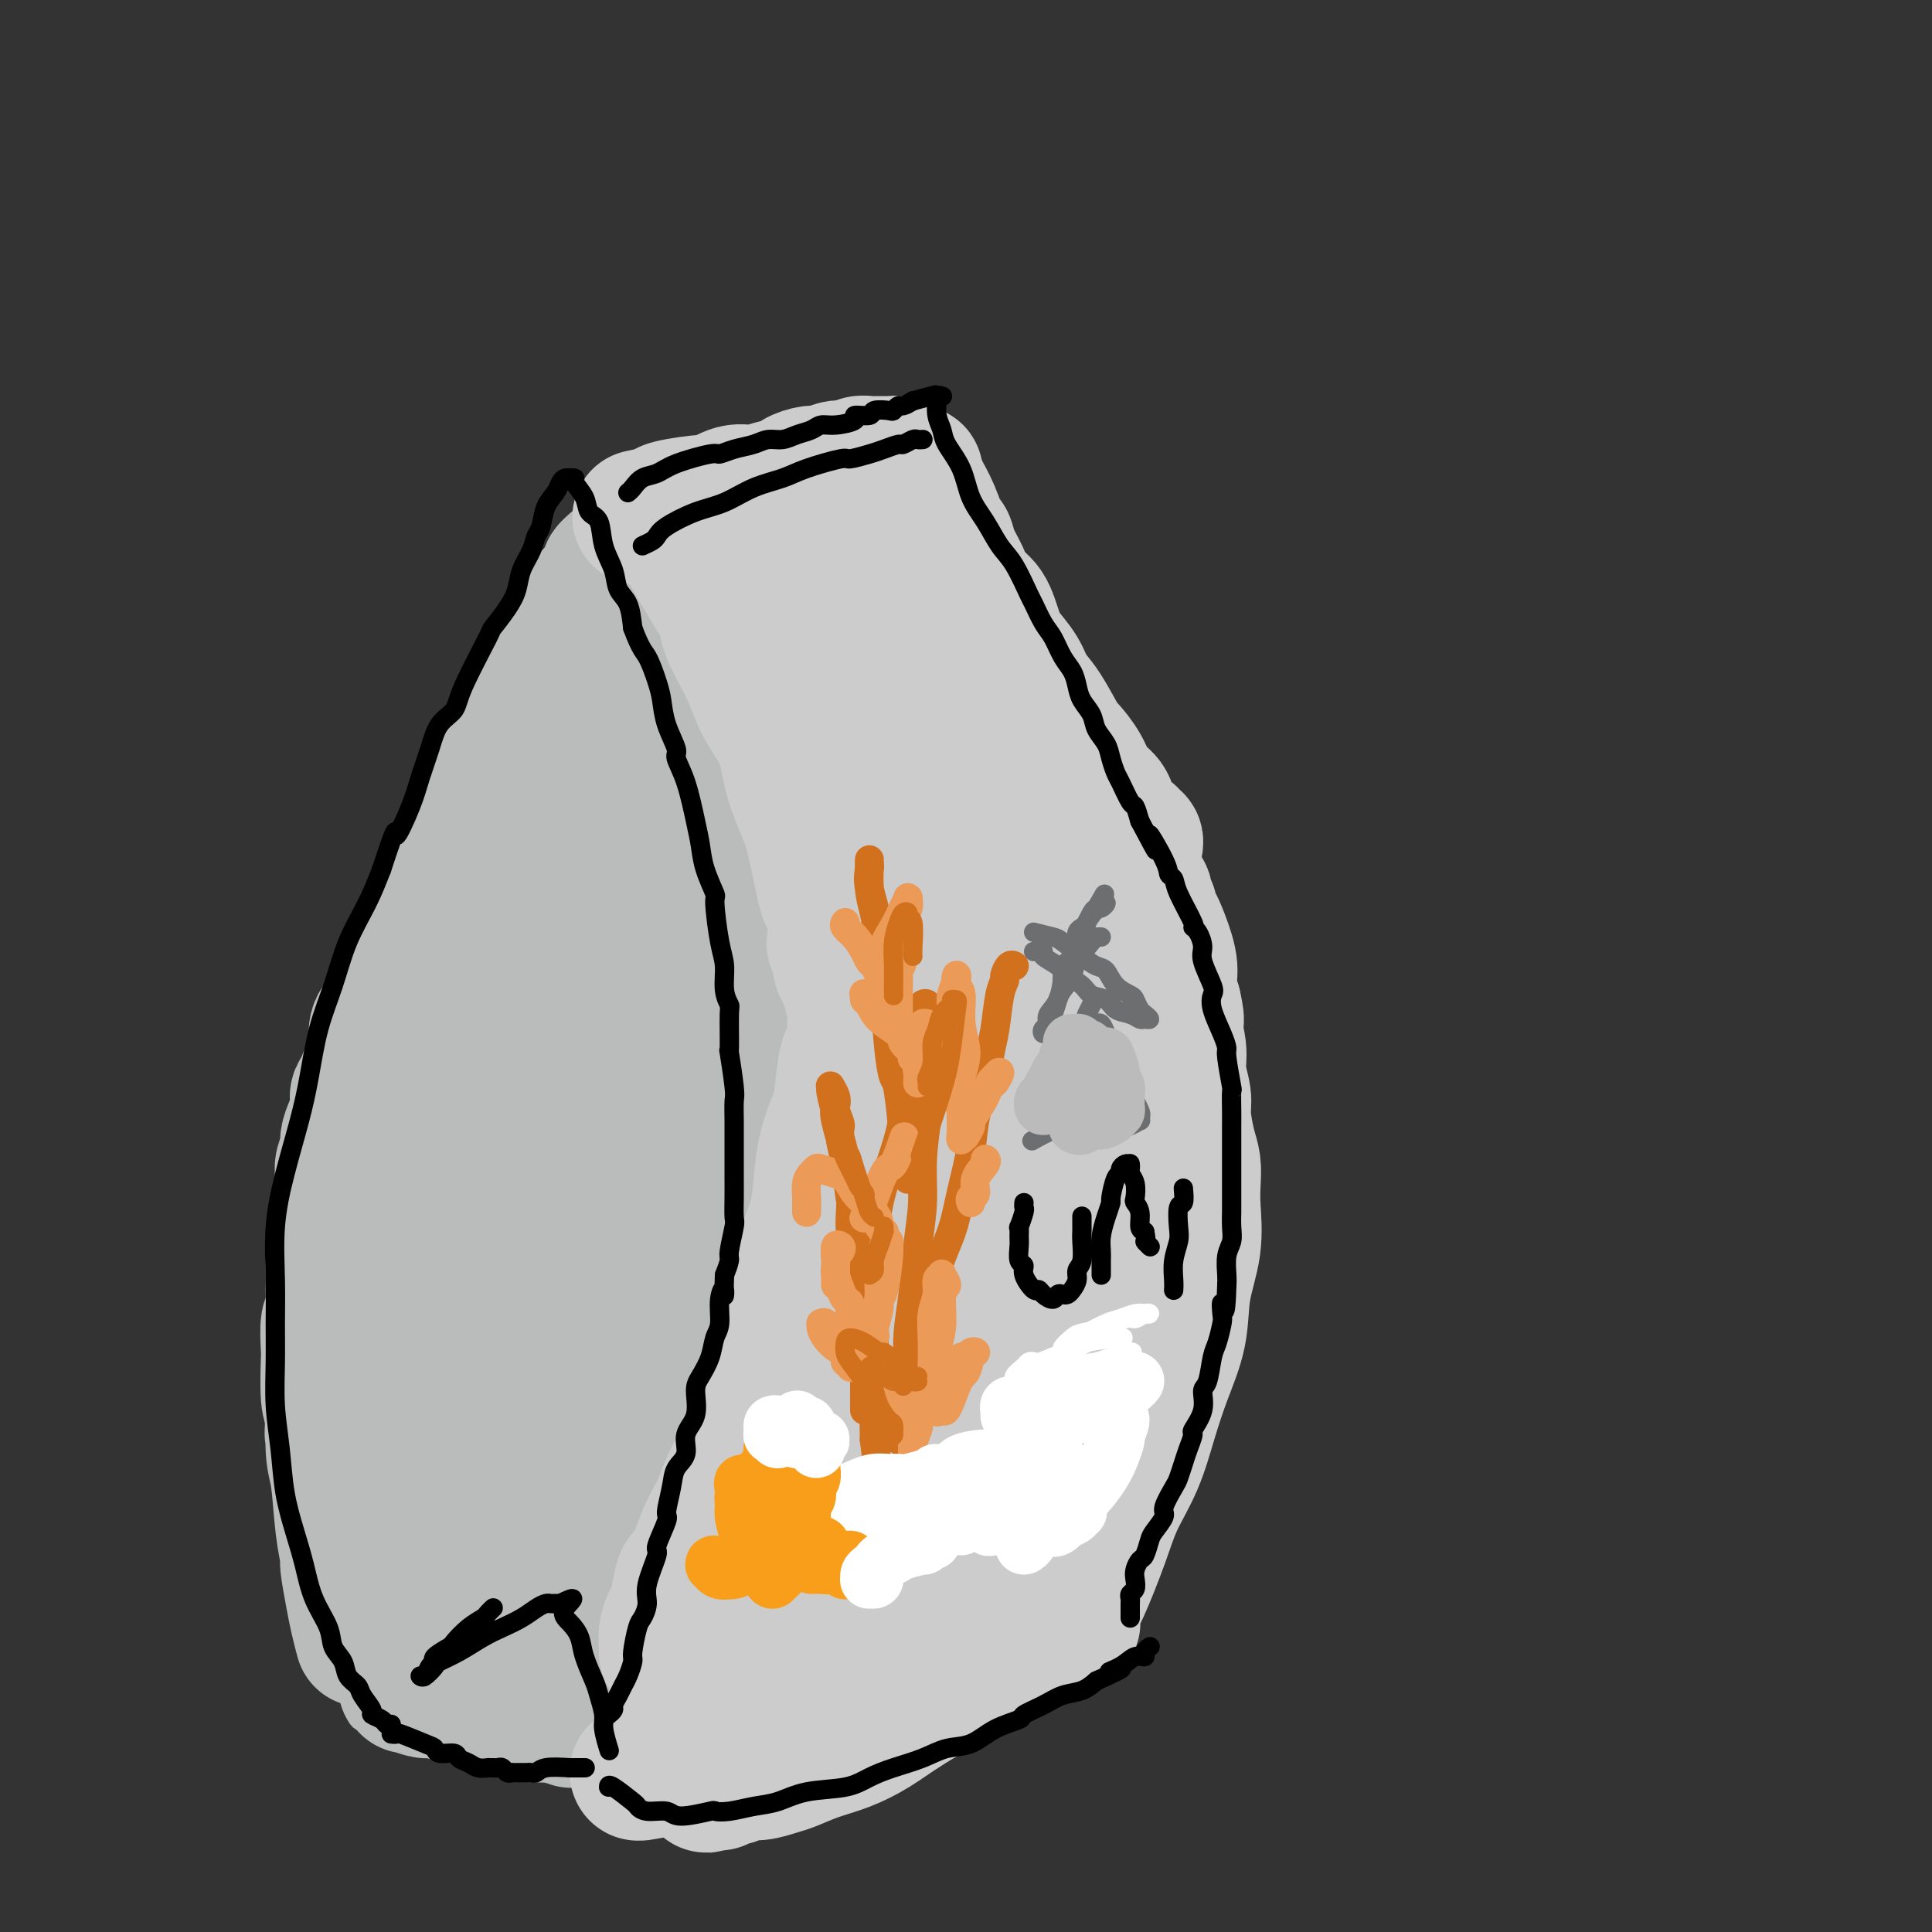 <svg viewBox='0 0 400 400' version='1.1' xmlns='http://www.w3.org/2000/svg' xmlns:xlink='http://www.w3.org/1999/xlink'><rect x="0" y="0" width="400" height="400" fill="#333333" stroke="none"/><g fill='none' stroke='rgb(186,187,187)' stroke-width='28' stroke-linecap='round' stroke-linejoin='round'><path d='M127,117c0.120,-0.108 0.240,-0.217 0,0c-0.240,0.217 -0.841,0.758 -1,1c-0.159,0.242 0.122,0.185 0,1c-0.122,0.815 -0.649,2.501 -1,3c-0.351,0.499 -0.528,-0.190 -1,0c-0.472,0.190 -1.239,1.257 -2,2c-0.761,0.743 -1.516,1.161 -2,2c-0.484,0.839 -0.696,2.101 -1,3c-0.304,0.899 -0.700,1.437 -1,2c-0.300,0.563 -0.504,1.151 -1,2c-0.496,0.849 -1.285,1.960 -2,3c-0.715,1.040 -1.356,2.009 -2,3c-0.644,0.991 -1.291,2.003 -2,3c-0.709,0.997 -1.480,1.979 -2,3c-0.520,1.021 -0.787,2.082 -1,3c-0.213,0.918 -0.370,1.693 -1,3c-0.630,1.307 -1.731,3.145 -2,4c-0.269,0.855 0.294,0.728 0,1c-0.294,0.272 -1.444,0.944 -2,2c-0.556,1.056 -0.516,2.496 -1,4c-0.484,1.504 -1.492,3.071 -2,4c-0.508,0.929 -0.518,1.218 -1,3c-0.482,1.782 -1.438,5.057 -2,6c-0.562,0.943 -0.732,-0.445 -1,0c-0.268,0.445 -0.634,2.722 -1,5'/><path d='M95,180c-2.298,5.444 -1.042,1.554 -1,1c0.042,-0.554 -1.130,2.228 -2,4c-0.870,1.772 -1.437,2.534 -2,4c-0.563,1.466 -1.123,3.635 -2,5c-0.877,1.365 -2.071,1.925 -3,4c-0.929,2.075 -1.593,5.666 -2,7c-0.407,1.334 -0.556,0.413 -1,1c-0.444,0.587 -1.183,2.683 -2,4c-0.817,1.317 -1.711,1.857 -2,3c-0.289,1.143 0.028,2.890 0,4c-0.028,1.110 -0.403,1.584 -1,3c-0.597,1.416 -1.418,3.773 -2,5c-0.582,1.227 -0.925,1.325 -1,2c-0.075,0.675 0.120,1.928 0,3c-0.120,1.072 -0.554,1.964 -1,3c-0.446,1.036 -0.903,2.215 -1,3c-0.097,0.785 0.166,1.174 0,2c-0.166,0.826 -0.761,2.089 -1,3c-0.239,0.911 -0.120,1.470 0,3c0.120,1.530 0.243,4.030 0,6c-0.243,1.970 -0.850,3.411 -1,4c-0.150,0.589 0.157,0.326 0,1c-0.157,0.674 -0.778,2.285 -1,4c-0.222,1.715 -0.045,3.535 0,5c0.045,1.465 -0.040,2.576 0,4c0.040,1.424 0.206,3.162 0,4c-0.206,0.838 -0.785,0.777 -1,2c-0.215,1.223 -0.068,3.730 0,5c0.068,1.270 0.057,1.304 0,3c-0.057,1.696 -0.159,5.056 0,7c0.159,1.944 0.580,2.472 1,3'/><path d='M69,292c-0.451,8.813 -0.078,2.845 0,2c0.078,-0.845 -0.137,3.433 0,6c0.137,2.567 0.628,3.425 1,6c0.372,2.575 0.624,6.869 1,10c0.376,3.131 0.875,5.099 1,6c0.125,0.901 -0.124,0.736 0,2c0.124,1.264 0.621,3.957 1,6c0.379,2.043 0.641,3.435 1,5c0.359,1.565 0.817,3.304 1,4c0.183,0.696 0.092,0.348 0,0'/><path d='M138,119c0.023,0.299 0.045,0.598 0,1c-0.045,0.402 -0.159,0.906 0,2c0.159,1.094 0.589,2.776 1,4c0.411,1.224 0.803,1.988 1,3c0.197,1.012 0.199,2.272 0,3c-0.199,0.728 -0.600,0.925 0,3c0.600,2.075 2.202,6.028 3,8c0.798,1.972 0.791,1.964 1,3c0.209,1.036 0.633,3.117 1,5c0.367,1.883 0.676,3.567 1,5c0.324,1.433 0.665,2.615 1,4c0.335,1.385 0.666,2.972 1,4c0.334,1.028 0.670,1.496 1,3c0.330,1.504 0.653,4.042 1,5c0.347,0.958 0.718,0.335 1,1c0.282,0.665 0.476,2.617 1,4c0.524,1.383 1.379,2.197 2,4c0.621,1.803 1.007,4.593 1,6c-0.007,1.407 -0.409,1.429 0,2c0.409,0.571 1.629,1.691 2,3c0.371,1.309 -0.107,2.807 0,4c0.107,1.193 0.799,2.083 1,3c0.201,0.917 -0.091,1.862 0,3c0.091,1.138 0.563,2.468 1,4c0.437,1.532 0.839,3.266 1,4c0.161,0.734 0.082,0.467 0,1c-0.082,0.533 -0.166,1.867 0,3c0.166,1.133 0.583,2.067 1,3'/><path d='M161,217c3.780,16.527 1.731,8.846 1,6c-0.731,-2.846 -0.143,-0.855 0,1c0.143,1.855 -0.158,3.575 0,5c0.158,1.425 0.775,2.557 1,3c0.225,0.443 0.057,0.198 0,1c-0.057,0.802 -0.005,2.653 0,4c0.005,1.347 -0.039,2.191 0,4c0.039,1.809 0.161,4.581 0,6c-0.161,1.419 -0.606,1.483 -1,3c-0.394,1.517 -0.737,4.487 -2,9c-1.263,4.513 -3.445,10.570 -5,15c-1.555,4.430 -2.482,7.233 -4,11c-1.518,3.767 -3.625,8.498 -5,11c-1.375,2.502 -2.017,2.774 -3,5c-0.983,2.226 -2.305,6.404 -4,11c-1.695,4.596 -3.761,9.610 -5,13c-1.239,3.390 -1.652,5.156 -2,6c-0.348,0.844 -0.632,0.766 -1,1c-0.368,0.234 -0.819,0.781 -1,1c-0.181,0.219 -0.090,0.109 0,0'/><path d='M121,151c0.076,1.059 0.152,2.117 0,3c-0.152,0.883 -0.530,1.589 -2,9c-1.470,7.411 -4.030,21.526 -5,28c-0.970,6.474 -0.348,5.308 -1,10c-0.652,4.692 -2.578,15.242 -4,23c-1.422,7.758 -2.342,12.725 -4,21c-1.658,8.275 -4.055,19.860 -5,25c-0.945,5.140 -0.437,3.837 -1,5c-0.563,1.163 -2.198,4.791 -3,7c-0.802,2.209 -0.771,2.998 -1,3c-0.229,0.002 -0.719,-0.782 -1,-3c-0.281,-2.218 -0.352,-5.868 0,-12c0.352,-6.132 1.126,-14.745 2,-22c0.874,-7.255 1.847,-13.150 4,-23c2.153,-9.850 5.485,-23.653 7,-30c1.515,-6.347 1.212,-5.236 2,-8c0.788,-2.764 2.666,-9.402 4,-14c1.334,-4.598 2.122,-7.155 3,-9c0.878,-1.845 1.845,-2.979 2,-2c0.155,0.979 -0.503,4.071 -1,6c-0.497,1.929 -0.835,2.694 -2,7c-1.165,4.306 -3.157,12.151 -5,20c-1.843,7.849 -3.535,15.702 -5,24c-1.465,8.298 -2.702,17.042 -4,25c-1.298,7.958 -2.657,15.131 -4,23c-1.343,7.869 -2.672,16.435 -4,25'/><path d='M93,292c-4.201,20.762 -2.202,7.668 -2,5c0.202,-2.668 -1.391,5.089 -2,8c-0.609,2.911 -0.233,0.975 0,-1c0.233,-1.975 0.324,-3.988 1,-9c0.676,-5.012 1.935,-13.022 3,-20c1.065,-6.978 1.934,-12.922 5,-24c3.066,-11.078 8.329,-27.288 11,-35c2.671,-7.712 2.749,-6.925 4,-10c1.251,-3.075 3.673,-10.010 6,-15c2.327,-4.990 4.557,-8.033 6,-10c1.443,-1.967 2.099,-2.856 3,-4c0.901,-1.144 2.047,-2.541 3,0c0.953,2.541 1.712,9.020 2,12c0.288,2.980 0.103,2.461 0,6c-0.103,3.539 -0.125,11.136 0,18c0.125,6.864 0.396,12.996 0,19c-0.396,6.004 -1.459,11.882 -2,17c-0.541,5.118 -0.562,9.477 -1,13c-0.438,3.523 -1.295,6.210 -2,8c-0.705,1.790 -1.258,2.683 -2,3c-0.742,0.317 -1.672,0.060 -2,-1c-0.328,-1.060 -0.054,-2.921 0,-10c0.054,-7.079 -0.112,-19.377 0,-25c0.112,-5.623 0.501,-4.571 1,-7c0.499,-2.429 1.107,-8.338 2,-13c0.893,-4.662 2.071,-8.078 3,-11c0.929,-2.922 1.608,-5.349 2,-7c0.392,-1.651 0.497,-2.525 1,-3c0.503,-0.475 1.405,-0.551 2,0c0.595,0.551 0.884,1.729 1,4c0.116,2.271 0.058,5.636 0,9'/><path d='M136,209c0.574,6.656 0.510,16.795 0,25c-0.510,8.205 -1.466,14.474 -2,18c-0.534,3.526 -0.647,4.307 -1,8c-0.353,3.693 -0.945,10.299 -2,15c-1.055,4.701 -2.574,7.499 -4,12c-1.426,4.501 -2.760,10.705 -4,14c-1.240,3.295 -2.384,3.679 -3,4c-0.616,0.321 -0.702,0.577 -1,1c-0.298,0.423 -0.809,1.013 -1,1c-0.191,-0.013 -0.062,-0.627 0,-2c0.062,-1.373 0.055,-3.503 1,-7c0.945,-3.497 2.840,-8.360 4,-12c1.160,-3.640 1.583,-6.056 3,-9c1.417,-2.944 3.827,-6.415 5,-8c1.173,-1.585 1.108,-1.285 1,-1c-0.108,0.285 -0.261,0.556 0,1c0.261,0.444 0.936,1.061 1,2c0.064,0.939 -0.481,2.200 -1,4c-0.519,1.800 -1.010,4.137 -2,7c-0.990,2.863 -2.477,6.250 -4,9c-1.523,2.750 -3.081,4.861 -4,7c-0.919,2.139 -1.199,4.306 -2,6c-0.801,1.694 -2.124,2.913 -3,4c-0.876,1.087 -1.307,2.040 -2,3c-0.693,0.960 -1.649,1.928 -2,2c-0.351,0.072 -0.097,-0.751 0,-1c0.097,-0.249 0.037,0.077 0,0c-0.037,-0.077 -0.051,-0.557 0,-1c0.051,-0.443 0.168,-0.850 0,-1c-0.168,-0.150 -0.619,-0.043 -1,0c-0.381,0.043 -0.690,0.021 -1,0'/><path d='M111,310c-0.642,-0.382 -1.247,0.162 -3,3c-1.753,2.838 -4.656,7.969 -6,10c-1.344,2.031 -1.130,0.962 -2,2c-0.870,1.038 -2.824,4.182 -4,6c-1.176,1.818 -1.575,2.310 -2,3c-0.425,0.690 -0.875,1.580 -1,2c-0.125,0.420 0.076,0.371 0,0c-0.076,-0.371 -0.430,-1.063 0,-2c0.430,-0.937 1.644,-2.119 2,-3c0.356,-0.881 -0.144,-1.461 0,-2c0.144,-0.539 0.934,-1.038 1,-1c0.066,0.038 -0.590,0.611 -1,1c-0.410,0.389 -0.573,0.592 -1,1c-0.427,0.408 -1.119,1.020 -2,2c-0.881,0.980 -1.950,2.329 -3,4c-1.050,1.671 -2.080,3.663 -3,5c-0.920,1.337 -1.730,2.020 -2,3c-0.270,0.980 0.001,2.257 0,3c-0.001,0.743 -0.273,0.952 0,1c0.273,0.048 1.090,-0.066 2,0c0.910,0.066 1.913,0.312 3,0c1.087,-0.312 2.260,-1.183 4,-2c1.740,-0.817 4.048,-1.581 6,-2c1.952,-0.419 3.549,-0.493 6,-1c2.451,-0.507 5.757,-1.448 8,-2c2.243,-0.552 3.424,-0.714 4,-1c0.576,-0.286 0.547,-0.695 1,-1c0.453,-0.305 1.390,-0.504 2,-1c0.610,-0.496 0.895,-1.287 1,-2c0.105,-0.713 0.030,-1.346 0,-2c-0.030,-0.654 -0.015,-1.327 0,-2'/><path d='M121,332c0.627,-1.386 0.196,-0.851 0,-1c-0.196,-0.149 -0.155,-0.981 0,-1c0.155,-0.019 0.425,0.775 1,1c0.575,0.225 1.455,-0.120 2,0c0.545,0.120 0.756,0.705 1,1c0.244,0.295 0.521,0.300 1,1c0.479,0.700 1.159,2.094 2,3c0.841,0.906 1.844,1.323 3,2c1.156,0.677 2.465,1.615 3,2c0.535,0.385 0.298,0.218 0,0c-0.298,-0.218 -0.655,-0.485 -1,-1c-0.345,-0.515 -0.677,-1.277 -1,-2c-0.323,-0.723 -0.639,-1.407 -1,-2c-0.361,-0.593 -0.769,-1.096 -1,-1c-0.231,0.096 -0.284,0.792 0,1c0.284,0.208 0.906,-0.070 1,0c0.094,0.070 -0.338,0.490 0,1c0.338,0.510 1.447,1.110 2,2c0.553,0.890 0.550,2.070 1,3c0.450,0.930 1.355,1.611 2,2c0.645,0.389 1.032,0.485 1,1c-0.032,0.515 -0.482,1.448 -1,2c-0.518,0.552 -1.102,0.722 -2,1c-0.898,0.278 -2.109,0.663 -3,1c-0.891,0.337 -1.463,0.626 -3,1c-1.537,0.374 -4.039,0.832 -6,1c-1.961,0.168 -3.381,0.045 -5,0c-1.619,-0.045 -3.436,-0.012 -6,0c-2.564,0.012 -5.875,0.003 -8,0c-2.125,-0.003 -3.062,-0.002 -4,0'/><path d='M99,350c-6.311,0.392 -3.587,-0.626 -3,-1c0.587,-0.374 -0.962,-0.102 -2,0c-1.038,0.102 -1.566,0.034 -2,0c-0.434,-0.034 -0.776,-0.035 -1,0c-0.224,0.035 -0.332,0.107 0,0c0.332,-0.107 1.104,-0.393 2,0c0.896,0.393 1.914,1.465 3,2c1.086,0.535 2.238,0.535 4,1c1.762,0.465 4.135,1.396 6,2c1.865,0.604 3.222,0.881 5,1c1.778,0.119 3.977,0.080 5,0c1.023,-0.080 0.868,-0.203 1,0c0.132,0.203 0.549,0.730 1,1c0.451,0.270 0.934,0.281 0,0c-0.934,-0.281 -3.285,-0.854 -4,-1c-0.715,-0.146 0.204,0.134 -1,0c-1.204,-0.134 -4.533,-0.681 -6,-1c-1.467,-0.319 -1.073,-0.410 -3,-1c-1.927,-0.590 -6.174,-1.678 -8,-2c-1.826,-0.322 -1.230,0.124 -2,0c-0.770,-0.124 -2.905,-0.818 -4,-1c-1.095,-0.182 -1.151,0.147 -2,0c-0.849,-0.147 -2.491,-0.770 -3,-1c-0.509,-0.230 0.117,-0.065 0,0c-0.117,0.065 -0.976,0.031 -1,0c-0.024,-0.031 0.785,-0.060 1,0c0.215,0.060 -0.166,0.210 0,0c0.166,-0.210 0.880,-0.778 2,-1c1.120,-0.222 2.648,-0.098 4,0c1.352,0.098 2.529,0.171 4,0c1.471,-0.171 3.235,-0.585 5,-1'/><path d='M100,347c3.094,-0.676 3.329,-1.366 4,-2c0.671,-0.634 1.777,-1.214 3,-2c1.223,-0.786 2.563,-1.780 3,-2c0.437,-0.220 -0.027,0.333 0,0c0.027,-0.333 0.546,-1.551 1,-2c0.454,-0.449 0.844,-0.128 1,0c0.156,0.128 0.078,0.064 0,0'/></g>
<g fill='none' stroke='rgb(204,204,204)' stroke-width='28' stroke-linecap='round' stroke-linejoin='round'><path d='M139,107c0.429,0.304 0.858,0.608 1,1c0.142,0.392 -0.001,0.872 1,3c1.001,2.128 3.148,5.904 5,9c1.852,3.096 3.410,5.511 4,7c0.590,1.489 0.212,2.051 1,4c0.788,1.949 2.743,5.286 4,8c1.257,2.714 1.817,4.804 3,7c1.183,2.196 2.989,4.499 4,7c1.011,2.501 1.226,5.200 2,8c0.774,2.800 2.106,5.701 3,8c0.894,2.299 1.350,3.997 2,7c0.650,3.003 1.495,7.312 2,9c0.505,1.688 0.671,0.753 1,1c0.329,0.247 0.820,1.674 1,3c0.180,1.326 0.048,2.551 0,3c-0.048,0.449 -0.013,0.121 0,0c0.013,-0.121 0.004,-0.035 0,0c-0.004,0.035 -0.002,0.017 0,0'/><path d='M133,107c-0.447,0.092 -0.893,0.184 0,0c0.893,-0.184 3.127,-0.646 4,-1c0.873,-0.354 0.386,-0.602 2,-1c1.614,-0.398 5.330,-0.947 7,-1c1.670,-0.053 1.296,0.389 2,0c0.704,-0.389 2.487,-1.610 4,-2c1.513,-0.390 2.755,0.049 4,0c1.245,-0.049 2.492,-0.587 4,-1c1.508,-0.413 3.275,-0.703 4,-1c0.725,-0.297 0.406,-0.602 1,-1c0.594,-0.398 2.099,-0.890 3,-1c0.901,-0.110 1.196,0.163 2,0c0.804,-0.163 2.117,-0.762 3,-1c0.883,-0.238 1.336,-0.116 2,0c0.664,0.116 1.540,0.227 2,0c0.460,-0.227 0.505,-0.793 1,-1c0.495,-0.207 1.442,-0.055 2,0c0.558,0.055 0.728,0.015 1,0c0.272,-0.015 0.647,-0.004 1,0c0.353,0.004 0.685,0.000 1,0c0.315,-0.000 0.614,0.003 1,0c0.386,-0.003 0.860,-0.012 1,0c0.140,0.012 -0.055,0.044 0,0c0.055,-0.044 0.361,-0.166 1,0c0.639,0.166 1.611,0.619 2,1c0.389,0.381 0.194,0.691 0,1'/><path d='M188,98c2.496,0.054 1.236,-0.311 1,0c-0.236,0.311 0.553,1.296 1,2c0.447,0.704 0.553,1.125 1,2c0.447,0.875 1.236,2.204 2,4c0.764,1.796 1.502,4.060 2,5c0.498,0.940 0.756,0.557 1,1c0.244,0.443 0.474,1.714 1,3c0.526,1.286 1.347,2.587 2,4c0.653,1.413 1.137,2.936 2,4c0.863,1.064 2.103,1.667 3,3c0.897,1.333 1.449,3.395 2,5c0.551,1.605 1.101,2.754 2,4c0.899,1.246 2.147,2.590 3,4c0.853,1.410 1.310,2.887 2,4c0.690,1.113 1.611,1.862 3,4c1.389,2.138 3.244,5.664 4,7c0.756,1.336 0.411,0.482 1,1c0.589,0.518 2.111,2.408 3,4c0.889,1.592 1.146,2.884 2,4c0.854,1.116 2.305,2.054 3,3c0.695,0.946 0.635,1.899 1,3c0.365,1.101 1.156,2.351 2,3c0.844,0.649 1.743,0.696 2,1c0.257,0.304 -0.127,0.865 0,1c0.127,0.135 0.765,-0.156 1,0c0.235,0.156 0.067,0.759 0,1c-0.067,0.241 -0.034,0.121 0,0'/><path d='M171,114c0.040,0.207 0.081,0.413 0,1c-0.081,0.587 -0.283,1.553 0,3c0.283,1.447 1.052,3.373 2,6c0.948,2.627 2.075,5.953 4,12c1.925,6.047 4.649,14.814 6,19c1.351,4.186 1.329,3.790 2,6c0.671,2.210 2.035,7.027 4,12c1.965,4.973 4.529,10.101 6,13c1.471,2.899 1.848,3.569 2,4c0.152,0.431 0.081,0.624 0,1c-0.081,0.376 -0.170,0.933 0,1c0.170,0.067 0.600,-0.358 -1,-3c-1.600,-2.642 -5.231,-7.500 -7,-10c-1.769,-2.500 -1.674,-2.641 -3,-5c-1.326,-2.359 -4.071,-6.934 -6,-11c-1.929,-4.066 -3.043,-7.621 -5,-11c-1.957,-3.379 -4.757,-6.582 -6,-8c-1.243,-1.418 -0.931,-1.050 -1,-1c-0.069,0.050 -0.521,-0.219 -1,0c-0.479,0.219 -0.986,0.925 -1,2c-0.014,1.075 0.464,2.517 1,5c0.536,2.483 1.131,6.005 2,9c0.869,2.995 2.012,5.463 4,10c1.988,4.537 4.821,11.142 6,14c1.179,2.858 0.706,1.970 1,3c0.294,1.030 1.357,3.977 2,6c0.643,2.023 0.865,3.122 1,4c0.135,0.878 0.181,1.537 0,2c-0.181,0.463 -0.591,0.732 -1,1'/><path d='M182,199c1.970,8.156 -1.105,1.547 -3,-1c-1.895,-2.547 -2.609,-1.030 -3,-1c-0.391,0.030 -0.459,-1.425 -1,-2c-0.541,-0.575 -1.553,-0.268 -2,0c-0.447,0.268 -0.327,0.498 0,1c0.327,0.502 0.860,1.276 1,2c0.140,0.724 -0.113,1.398 0,2c0.113,0.602 0.591,1.131 1,2c0.409,0.869 0.748,2.079 1,3c0.252,0.921 0.417,1.555 1,2c0.583,0.445 1.583,0.701 2,1c0.417,0.299 0.252,0.640 0,1c-0.252,0.360 -0.592,0.737 -1,1c-0.408,0.263 -0.883,0.410 -1,1c-0.117,0.590 0.124,1.621 0,3c-0.124,1.379 -0.614,3.105 -1,4c-0.386,0.895 -0.667,0.961 -1,3c-0.333,2.039 -0.718,6.053 -1,8c-0.282,1.947 -0.461,1.828 -1,3c-0.539,1.172 -1.439,3.636 -2,6c-0.561,2.364 -0.783,4.628 -1,7c-0.217,2.372 -0.429,4.852 -1,7c-0.571,2.148 -1.500,3.963 -2,6c-0.500,2.037 -0.571,4.296 -1,7c-0.429,2.704 -1.214,5.852 -2,9'/><path d='M164,274c-2.430,10.607 -1.007,4.126 -1,3c0.007,-1.126 -1.404,3.104 -2,6c-0.596,2.896 -0.377,4.458 -1,6c-0.623,1.542 -2.088,3.065 -3,5c-0.912,1.935 -1.270,4.280 -2,6c-0.730,1.720 -1.834,2.813 -3,5c-1.166,2.187 -2.396,5.468 -3,7c-0.604,1.532 -0.581,1.313 -1,2c-0.419,0.687 -1.278,2.278 -2,4c-0.722,1.722 -1.306,3.573 -2,5c-0.694,1.427 -1.496,2.429 -2,3c-0.504,0.571 -0.709,0.711 -1,2c-0.291,1.289 -0.666,3.728 -1,5c-0.334,1.272 -0.625,1.378 -1,2c-0.375,0.622 -0.832,1.761 -1,3c-0.168,1.239 -0.045,2.580 0,3c0.045,0.420 0.012,-0.079 0,0c-0.012,0.079 -0.003,0.737 0,1c0.003,0.263 0.002,0.132 0,0'/><path d='M199,137c0.216,-0.012 0.431,-0.024 1,1c0.569,1.024 1.491,3.086 2,4c0.509,0.914 0.604,0.682 2,3c1.396,2.318 4.094,7.185 5,9c0.906,1.815 0.022,0.576 1,2c0.978,1.424 3.820,5.510 5,7c1.180,1.490 0.699,0.382 1,1c0.301,0.618 1.384,2.960 2,4c0.616,1.040 0.765,0.779 1,1c0.235,0.221 0.556,0.926 1,2c0.444,1.074 1.012,2.517 1,3c-0.012,0.483 -0.604,0.005 -1,0c-0.396,-0.005 -0.597,0.462 -1,1c-0.403,0.538 -1.008,1.148 -2,2c-0.992,0.852 -2.372,1.946 -4,3c-1.628,1.054 -3.504,2.067 -6,4c-2.496,1.933 -5.614,4.785 -7,6c-1.386,1.215 -1.042,0.793 -2,2c-0.958,1.207 -3.220,4.045 -4,5c-0.780,0.955 -0.080,0.029 0,0c0.080,-0.029 -0.461,0.840 0,1c0.461,0.160 1.925,-0.387 3,-1c1.075,-0.613 1.760,-1.291 3,-2c1.240,-0.709 3.033,-1.448 5,-2c1.967,-0.552 4.106,-0.918 6,-2c1.894,-1.082 3.541,-2.881 5,-4c1.459,-1.119 2.729,-1.560 4,-2'/><path d='M220,185c4.848,-2.487 3.967,-2.705 4,-3c0.033,-0.295 0.978,-0.667 2,-1c1.022,-0.333 2.119,-0.627 3,-1c0.881,-0.373 1.546,-0.826 2,-1c0.454,-0.174 0.696,-0.071 1,0c0.304,0.071 0.670,0.109 1,0c0.330,-0.109 0.624,-0.366 1,0c0.376,0.366 0.836,1.355 1,2c0.164,0.645 0.034,0.946 0,1c-0.034,0.054 0.029,-0.139 0,0c-0.029,0.139 -0.151,0.611 0,1c0.151,0.389 0.575,0.696 1,1c0.425,0.304 0.850,0.607 1,1c0.150,0.393 0.025,0.878 0,1c-0.025,0.122 0.049,-0.118 0,0c-0.049,0.118 -0.222,0.594 0,1c0.222,0.406 0.837,0.741 1,1c0.163,0.259 -0.128,0.444 0,1c0.128,0.556 0.675,1.485 1,2c0.325,0.515 0.430,0.616 1,2c0.570,1.384 1.606,4.051 2,6c0.394,1.949 0.144,3.178 0,4c-0.144,0.822 -0.184,1.235 0,2c0.184,0.765 0.592,1.883 1,3'/><path d='M243,208c1.172,4.842 0.103,3.447 0,4c-0.103,0.553 0.760,3.054 1,5c0.240,1.946 -0.142,3.339 0,5c0.142,1.661 0.809,3.591 1,5c0.191,1.409 -0.093,2.295 0,4c0.093,1.705 0.563,4.227 1,6c0.437,1.773 0.842,2.796 1,4c0.158,1.204 0.069,2.591 0,4c-0.069,1.409 -0.118,2.842 0,5c0.118,2.158 0.404,5.042 0,8c-0.404,2.958 -1.500,5.989 -2,9c-0.500,3.011 -0.406,6.001 -1,9c-0.594,2.999 -1.876,6.008 -3,9c-1.124,2.992 -2.090,5.966 -3,9c-0.910,3.034 -1.765,6.126 -3,9c-1.235,2.874 -2.852,5.528 -4,8c-1.148,2.472 -1.829,4.761 -3,8c-1.171,3.239 -2.832,7.428 -4,10c-1.168,2.572 -1.844,3.527 -2,4c-0.156,0.473 0.208,0.464 0,1c-0.208,0.536 -0.989,1.617 -1,2c-0.011,0.383 0.749,0.067 1,0c0.251,-0.067 -0.008,0.116 0,-1c0.008,-1.116 0.283,-3.531 1,-6c0.717,-2.469 1.877,-4.992 3,-9c1.123,-4.008 2.211,-9.500 3,-14c0.789,-4.500 1.281,-8.007 2,-15c0.719,-6.993 1.667,-17.472 2,-22c0.333,-4.528 0.051,-3.104 0,-7c-0.051,-3.896 0.128,-13.113 0,-18c-0.128,-4.887 -0.564,-5.443 -1,-6'/><path d='M232,238c0.048,-9.846 -0.331,-7.960 -1,-9c-0.669,-1.040 -1.629,-5.007 -3,-9c-1.371,-3.993 -3.154,-8.013 -4,-10c-0.846,-1.987 -0.755,-1.942 -2,-3c-1.245,-1.058 -3.825,-3.220 -5,-4c-1.175,-0.780 -0.946,-0.177 -1,0c-0.054,0.177 -0.393,-0.071 -1,0c-0.607,0.071 -1.483,0.460 -3,2c-1.517,1.540 -3.673,4.229 -5,6c-1.327,1.771 -1.823,2.624 -3,4c-1.177,1.376 -3.034,3.275 -5,8c-1.966,4.725 -4.040,12.277 -5,16c-0.960,3.723 -0.805,3.618 -1,6c-0.195,2.382 -0.739,7.249 -1,11c-0.261,3.751 -0.238,6.384 0,10c0.238,3.616 0.691,8.216 1,11c0.309,2.784 0.473,3.751 1,5c0.527,1.249 1.417,2.778 2,3c0.583,0.222 0.860,-0.863 1,-1c0.140,-0.137 0.145,0.675 1,-1c0.855,-1.675 2.560,-5.836 3,-8c0.440,-2.164 -0.386,-2.331 0,-5c0.386,-2.669 1.984,-7.841 3,-12c1.016,-4.159 1.451,-7.304 2,-10c0.549,-2.696 1.213,-4.942 2,-7c0.787,-2.058 1.696,-3.928 2,-5c0.304,-1.072 0.004,-1.345 0,0c-0.004,1.345 0.288,4.309 0,5c-0.288,0.691 -1.154,-0.891 -2,3c-0.846,3.891 -1.670,13.255 -3,20c-1.330,6.745 -3.165,10.873 -5,15'/><path d='M200,279c-1.484,7.064 -0.193,3.223 -2,7c-1.807,3.777 -6.710,15.172 -9,20c-2.290,4.828 -1.966,3.088 -3,4c-1.034,0.912 -3.426,4.476 -5,7c-1.574,2.524 -2.332,4.007 -3,3c-0.668,-1.007 -1.248,-4.505 -1,-6c0.248,-1.495 1.325,-0.988 3,-4c1.675,-3.012 3.949,-9.544 5,-13c1.051,-3.456 0.878,-3.838 2,-7c1.122,-3.162 3.538,-9.105 6,-14c2.462,-4.895 4.970,-8.744 7,-12c2.030,-3.256 3.581,-5.920 6,-8c2.419,-2.080 5.707,-3.577 7,-4c1.293,-0.423 0.591,0.227 1,1c0.409,0.773 1.928,1.670 2,3c0.072,1.330 -1.303,3.095 -2,6c-0.697,2.905 -0.717,6.950 -3,14c-2.283,7.050 -6.831,17.105 -9,22c-2.169,4.895 -1.959,4.629 -3,7c-1.041,2.371 -3.333,7.377 -6,12c-2.667,4.623 -5.709,8.861 -7,11c-1.291,2.139 -0.831,2.179 -1,2c-0.169,-0.179 -0.966,-0.579 -1,-1c-0.034,-0.421 0.697,-0.865 1,-2c0.303,-1.135 0.180,-2.961 3,-8c2.820,-5.039 8.585,-13.291 11,-17c2.415,-3.709 1.481,-2.875 3,-4c1.519,-1.125 5.490,-4.209 8,-6c2.510,-1.791 3.561,-2.290 5,-2c1.439,0.290 3.268,1.369 4,2c0.732,0.631 0.366,0.816 0,1'/><path d='M219,293c0.543,0.727 -0.100,1.045 -3,5c-2.900,3.955 -8.056,11.546 -11,15c-2.944,3.454 -3.677,2.769 -6,4c-2.323,1.231 -6.236,4.377 -11,7c-4.764,2.623 -10.380,4.723 -14,5c-3.620,0.277 -5.243,-1.270 -6,-2c-0.757,-0.730 -0.649,-0.641 -1,-1c-0.351,-0.359 -1.163,-1.164 0,-5c1.163,-3.836 4.301,-10.703 7,-16c2.699,-5.297 4.959,-9.023 6,-11c1.041,-1.977 0.865,-2.204 2,-4c1.135,-1.796 3.583,-5.162 5,-7c1.417,-1.838 1.804,-2.149 2,-2c0.196,0.149 0.201,0.758 0,1c-0.201,0.242 -0.607,0.119 -1,1c-0.393,0.881 -0.773,2.768 -3,7c-2.227,4.232 -6.300,10.810 -9,15c-2.700,4.190 -4.028,5.993 -6,9c-1.972,3.007 -4.588,7.219 -6,9c-1.412,1.781 -1.622,1.130 -3,3c-1.378,1.870 -3.925,6.262 -5,8c-1.075,1.738 -0.676,0.821 -1,1c-0.324,0.179 -1.369,1.455 -2,2c-0.631,0.545 -0.848,0.360 -1,0c-0.152,-0.360 -0.241,-0.894 0,-1c0.241,-0.106 0.810,0.218 1,0c0.190,-0.218 -0.001,-0.976 0,-1c0.001,-0.024 0.192,0.686 0,1c-0.192,0.314 -0.769,0.233 -1,1c-0.231,0.767 -0.115,2.384 0,4'/><path d='M152,341c-6.175,10.385 -3.112,6.348 -2,5c1.112,-1.348 0.275,-0.008 0,1c-0.275,1.008 0.013,1.685 0,2c-0.013,0.315 -0.328,0.269 0,0c0.328,-0.269 1.299,-0.763 2,-1c0.701,-0.237 1.134,-0.219 2,-1c0.866,-0.781 2.166,-2.362 3,-3c0.834,-0.638 1.203,-0.333 6,-3c4.797,-2.667 14.022,-8.305 18,-11c3.978,-2.695 2.711,-2.446 3,-3c0.289,-0.554 2.136,-1.912 5,-4c2.864,-2.088 6.744,-4.905 9,-7c2.256,-2.095 2.886,-3.467 4,-5c1.114,-1.533 2.712,-3.227 3,-3c0.288,0.227 -0.733,2.375 -1,3c-0.267,0.625 0.218,-0.275 0,0c-0.218,0.275 -1.141,1.724 -2,3c-0.859,1.276 -1.654,2.380 -3,4c-1.346,1.620 -3.244,3.756 -5,6c-1.756,2.244 -3.369,4.595 -5,6c-1.631,1.405 -3.281,1.863 -5,3c-1.719,1.137 -3.507,2.954 -5,4c-1.493,1.046 -2.692,1.321 -4,2c-1.308,0.679 -2.726,1.761 -4,3c-1.274,1.239 -2.405,2.633 -3,3c-0.595,0.367 -0.654,-0.293 -1,0c-0.346,0.293 -0.978,1.541 -1,2c-0.022,0.459 0.565,0.131 1,0c0.435,-0.131 0.717,-0.066 1,0'/><path d='M168,347c-3.055,2.072 -0.192,-1.249 3,-3c3.192,-1.751 6.713,-1.932 10,-3c3.287,-1.068 6.338,-3.022 8,-4c1.662,-0.978 1.934,-0.980 6,-3c4.066,-2.020 11.927,-6.057 15,-8c3.073,-1.943 1.359,-1.790 2,-2c0.641,-0.210 3.637,-0.781 5,-1c1.363,-0.219 1.093,-0.086 1,0c-0.093,0.086 -0.010,0.125 0,0c0.010,-0.125 -0.051,-0.414 0,0c0.051,0.414 0.216,1.529 0,2c-0.216,0.471 -0.814,0.296 -1,1c-0.186,0.704 0.039,2.285 0,3c-0.039,0.715 -0.343,0.562 -1,1c-0.657,0.438 -1.668,1.466 -2,2c-0.332,0.534 0.016,0.574 0,1c-0.016,0.426 -0.395,1.238 -1,2c-0.605,0.762 -1.435,1.474 -2,2c-0.565,0.526 -0.865,0.865 -2,2c-1.135,1.135 -3.107,3.066 -4,4c-0.893,0.934 -0.708,0.870 -1,1c-0.292,0.130 -1.061,0.454 -2,1c-0.939,0.546 -2.049,1.315 -3,2c-0.951,0.685 -1.742,1.288 -3,2c-1.258,0.712 -2.982,1.535 -4,2c-1.018,0.465 -1.329,0.572 -2,1c-0.671,0.428 -1.702,1.175 -3,2c-1.298,0.825 -2.863,1.726 -4,2c-1.137,0.274 -1.844,-0.080 -3,0c-1.156,0.080 -2.759,0.594 -4,1c-1.241,0.406 -2.121,0.703 -3,1'/><path d='M173,358c-6.008,2.581 -5.028,1.533 -5,1c0.028,-0.533 -0.897,-0.551 -3,0c-2.103,0.551 -5.384,1.671 -7,2c-1.616,0.329 -1.566,-0.133 -3,0c-1.434,0.133 -4.352,0.862 -6,1c-1.648,0.138 -2.028,-0.313 -3,0c-0.972,0.313 -2.537,1.390 -4,2c-1.463,0.610 -2.822,0.752 -4,1c-1.178,0.248 -2.173,0.603 -3,1c-0.827,0.397 -1.487,0.835 -2,1c-0.513,0.165 -0.880,0.055 -1,0c-0.120,-0.055 0.008,-0.057 0,0c-0.008,0.057 -0.151,0.173 1,0c1.151,-0.173 3.597,-0.634 5,-1c1.403,-0.366 1.762,-0.637 4,-1c2.238,-0.363 6.354,-0.818 8,-1c1.646,-0.182 0.823,-0.091 0,0'/><path d='M220,336c-0.305,-0.008 -0.610,-0.015 -1,0c-0.390,0.015 -0.865,0.054 -1,0c-0.135,-0.054 0.071,-0.201 0,0c-0.071,0.201 -0.419,0.752 -1,1c-0.581,0.248 -1.396,0.195 -3,1c-1.604,0.805 -3.998,2.469 -5,3c-1.002,0.531 -0.612,-0.070 -1,0c-0.388,0.070 -1.554,0.812 -3,2c-1.446,1.188 -3.172,2.822 -5,4c-1.828,1.178 -3.758,1.901 -6,3c-2.242,1.099 -4.796,2.574 -7,4c-2.204,1.426 -4.059,2.801 -6,4c-1.941,1.199 -3.969,2.220 -6,3c-2.031,0.780 -4.067,1.318 -6,2c-1.933,0.682 -3.765,1.507 -5,2c-1.235,0.493 -1.874,0.653 -3,1c-1.126,0.347 -2.740,0.881 -4,1c-1.260,0.119 -2.165,-0.178 -3,0c-0.835,0.178 -1.599,0.832 -2,1c-0.401,0.168 -0.437,-0.151 -1,0c-0.563,0.151 -1.652,0.771 -2,1c-0.348,0.229 0.043,0.065 0,0c-0.043,-0.065 -0.522,-0.033 -1,0'/><path d='M148,369c-4.073,1.221 -0.755,0.275 0,0c0.755,-0.275 -1.052,0.123 -2,0c-0.948,-0.123 -1.038,-0.765 -1,-1c0.038,-0.235 0.202,-0.063 0,0c-0.202,0.063 -0.772,0.018 -1,0c-0.228,-0.018 -0.114,-0.009 0,0'/></g>
<g fill='none' stroke='rgb(0,0,0)' stroke-width='4' stroke-linecap='round' stroke-linejoin='round'><path d='M81,357c-0.374,0.085 -0.748,0.171 -1,0c-0.252,-0.171 -0.381,-0.598 -1,-1c-0.619,-0.402 -1.728,-0.778 -2,-1c-0.272,-0.222 0.293,-0.289 0,-1c-0.293,-0.711 -1.445,-2.066 -2,-3c-0.555,-0.934 -0.514,-1.448 -1,-2c-0.486,-0.552 -1.499,-1.142 -2,-2c-0.501,-0.858 -0.490,-1.984 -1,-3c-0.510,-1.016 -1.540,-1.921 -2,-3c-0.460,-1.079 -0.351,-2.333 -1,-4c-0.649,-1.667 -2.058,-3.748 -3,-6c-0.942,-2.252 -1.419,-4.675 -2,-7c-0.581,-2.325 -1.266,-4.552 -2,-7c-0.734,-2.448 -1.517,-5.117 -2,-8c-0.483,-2.883 -0.665,-5.981 -1,-9c-0.335,-3.019 -0.823,-5.959 -1,-9c-0.177,-3.041 -0.042,-6.185 0,-9c0.042,-2.815 -0.007,-5.303 0,-8c0.007,-2.697 0.071,-5.602 0,-9c-0.071,-3.398 -0.277,-7.287 0,-11c0.277,-3.713 1.036,-7.249 2,-11c0.964,-3.751 2.133,-7.719 3,-11c0.867,-3.281 1.432,-5.877 2,-9c0.568,-3.123 1.138,-6.773 2,-10c0.862,-3.227 2.014,-6.030 3,-9c0.986,-2.970 1.804,-6.107 3,-9c1.196,-2.893 2.770,-5.541 4,-8c1.230,-2.459 2.115,-4.730 3,-7'/><path d='M79,180c3.617,-11.044 2.658,-7.154 3,-7c0.342,0.154 1.983,-3.428 3,-6c1.017,-2.572 1.410,-4.134 2,-6c0.590,-1.866 1.378,-4.035 2,-6c0.622,-1.965 1.078,-3.725 2,-5c0.922,-1.275 2.309,-2.066 3,-3c0.691,-0.934 0.686,-2.010 2,-5c1.314,-2.990 3.948,-7.895 5,-10c1.052,-2.105 0.523,-1.410 1,-2c0.477,-0.590 1.959,-2.466 3,-4c1.041,-1.534 1.641,-2.727 2,-4c0.359,-1.273 0.476,-2.627 1,-4c0.524,-1.373 1.453,-2.766 2,-4c0.547,-1.234 0.710,-2.309 1,-3c0.290,-0.691 0.707,-0.998 1,-2c0.293,-1.002 0.461,-2.699 1,-4c0.539,-1.301 1.450,-2.205 2,-3c0.550,-0.795 0.740,-1.481 1,-2c0.260,-0.519 0.590,-0.870 1,-1c0.410,-0.130 0.902,-0.040 1,0c0.098,0.040 -0.196,0.032 0,0c0.196,-0.032 0.883,-0.086 1,0c0.117,0.086 -0.335,0.311 0,1c0.335,0.689 1.456,1.842 2,3c0.544,1.158 0.512,2.319 1,3c0.488,0.681 1.496,0.880 2,2c0.504,1.120 0.502,3.162 1,5c0.498,1.838 1.494,3.472 2,5c0.506,1.528 0.521,2.950 1,4c0.479,1.050 1.423,1.729 2,3c0.577,1.271 0.789,3.136 1,5'/><path d='M131,130c1.655,4.508 2.294,4.777 3,6c0.706,1.223 1.480,3.400 2,5c0.520,1.600 0.786,2.623 1,4c0.214,1.377 0.376,3.109 1,5c0.624,1.891 1.712,3.940 2,5c0.288,1.060 -0.222,1.131 0,2c0.222,0.869 1.178,2.535 2,5c0.822,2.465 1.512,5.729 2,8c0.488,2.271 0.774,3.549 1,5c0.226,1.451 0.390,3.075 1,5c0.610,1.925 1.665,4.150 2,5c0.335,0.850 -0.050,0.326 0,2c0.050,1.674 0.535,5.545 1,8c0.465,2.455 0.909,3.494 1,5c0.091,1.506 -0.173,3.479 0,5c0.173,1.521 0.782,2.589 1,3c0.218,0.411 0.044,0.163 0,2c-0.044,1.837 0.041,5.758 0,7c-0.041,1.242 -0.207,-0.194 0,1c0.207,1.194 0.788,5.017 1,7c0.212,1.983 0.057,2.127 0,3c-0.057,0.873 -0.015,2.476 0,4c0.015,1.524 0.004,2.969 0,4c-0.004,1.031 0.000,1.648 0,3c-0.000,1.352 -0.004,3.437 0,5c0.004,1.563 0.016,2.602 0,4c-0.016,1.398 -0.060,3.154 0,4c0.060,0.846 0.222,0.784 0,2c-0.222,1.216 -0.829,3.712 -1,5c-0.171,1.288 0.094,1.368 0,2c-0.094,0.632 -0.547,1.816 -1,3'/><path d='M150,264c-0.245,6.663 0.143,3.821 0,3c-0.143,-0.821 -0.815,0.378 -1,2c-0.185,1.622 0.118,3.667 0,5c-0.118,1.333 -0.656,1.952 -1,3c-0.344,1.048 -0.492,2.523 -1,4c-0.508,1.477 -1.374,2.955 -2,4c-0.626,1.045 -1.012,1.658 -1,3c0.012,1.342 0.421,3.413 0,5c-0.421,1.587 -1.672,2.688 -2,4c-0.328,1.312 0.268,2.834 0,4c-0.268,1.166 -1.400,1.977 -2,3c-0.600,1.023 -0.666,2.259 -1,4c-0.334,1.741 -0.934,3.989 -1,5c-0.066,1.011 0.404,0.787 0,2c-0.404,1.213 -1.680,3.862 -2,5c-0.320,1.138 0.318,0.763 0,2c-0.318,1.237 -1.592,4.086 -2,6c-0.408,1.914 0.049,2.892 0,4c-0.049,1.108 -0.605,2.345 -1,3c-0.395,0.655 -0.631,0.728 -1,2c-0.369,1.272 -0.872,3.744 -1,5c-0.128,1.256 0.119,1.296 0,2c-0.119,0.704 -0.605,2.072 -1,3c-0.395,0.928 -0.698,1.415 -1,2c-0.302,0.585 -0.603,1.267 -1,2c-0.397,0.733 -0.890,1.516 -1,2c-0.110,0.484 0.163,0.669 0,1c-0.163,0.331 -0.761,0.809 -1,1c-0.239,0.191 -0.120,0.096 0,0'/><path d='M102,333c0.101,-0.093 0.202,-0.186 0,0c-0.202,0.186 -0.706,0.651 -1,1c-0.294,0.349 -0.377,0.584 -1,1c-0.623,0.416 -1.784,1.015 -3,2c-1.216,0.985 -2.487,2.357 -3,3c-0.513,0.643 -0.270,0.558 -1,1c-0.730,0.442 -2.434,1.411 -3,2c-0.566,0.589 0.006,0.798 0,1c-0.006,0.202 -0.588,0.396 -1,1c-0.412,0.604 -0.653,1.619 -1,2c-0.347,0.381 -0.800,0.128 -1,0c-0.200,-0.128 -0.148,-0.130 0,0c0.148,0.130 0.391,0.393 1,0c0.609,-0.393 1.583,-1.442 2,-2c0.417,-0.558 0.278,-0.625 1,-1c0.722,-0.375 2.304,-1.060 4,-2c1.696,-0.940 3.505,-2.137 5,-3c1.495,-0.863 2.677,-1.394 4,-2c1.323,-0.606 2.788,-1.287 4,-2c1.212,-0.713 2.170,-1.459 3,-2c0.830,-0.541 1.532,-0.877 2,-1c0.468,-0.123 0.703,-0.033 1,0c0.297,0.033 0.656,0.009 1,0c0.344,-0.009 0.672,-0.005 1,0'/><path d='M116,332c4.528,-2.240 1.847,-0.338 1,1c-0.847,1.338 0.140,2.114 1,3c0.860,0.886 1.593,1.883 2,3c0.407,1.117 0.486,2.356 1,4c0.514,1.644 1.462,3.695 2,5c0.538,1.305 0.666,1.863 1,3c0.334,1.137 0.873,2.851 1,4c0.127,1.149 -0.158,1.732 0,3c0.158,1.268 0.759,3.219 1,4c0.241,0.781 0.120,0.390 0,0'/><path d='M81,359c0.445,0.055 0.891,0.110 1,0c0.109,-0.110 -0.118,-0.384 1,0c1.118,0.384 3.580,1.426 5,2c1.420,0.574 1.798,0.678 2,1c0.202,0.322 0.228,0.861 1,1c0.772,0.139 2.292,-0.120 3,0c0.708,0.120 0.606,0.621 1,1c0.394,0.379 1.286,0.637 2,1c0.714,0.363 1.252,0.829 2,1c0.748,0.171 1.706,0.045 2,0c0.294,-0.045 -0.076,-0.008 0,0c0.076,0.008 0.599,-0.012 1,0c0.401,0.012 0.681,0.056 1,0c0.319,-0.056 0.677,-0.211 1,0c0.323,0.211 0.613,0.789 1,1c0.387,0.211 0.873,0.057 1,0c0.127,-0.057 -0.106,-0.015 0,0c0.106,0.015 0.549,0.004 1,0c0.451,-0.004 0.908,-0.001 1,0c0.092,0.001 -0.183,0.001 0,0c0.183,-0.001 0.823,-0.004 1,0c0.177,0.004 -0.110,0.015 0,0c0.110,-0.015 0.617,-0.056 1,0c0.383,0.056 0.642,0.207 1,0c0.358,-0.207 0.817,-0.774 2,-1c1.183,-0.226 3.092,-0.113 5,0'/><path d='M118,366c3.024,0.000 2.083,0.000 2,0c-0.083,0.000 0.690,0.000 1,0c0.310,0.000 0.155,0.000 0,0'/><path d='M126,370c-0.008,-0.318 -0.017,-0.637 1,0c1.017,0.637 3.059,2.228 4,3c0.941,0.772 0.782,0.725 1,1c0.218,0.275 0.813,0.872 2,1c1.187,0.128 2.966,-0.214 4,0c1.034,0.214 1.321,0.982 3,1c1.679,0.018 4.748,-0.715 6,-1c1.252,-0.285 0.687,-0.122 1,0c0.313,0.122 1.504,0.202 3,0c1.496,-0.202 3.298,-0.687 5,-1c1.702,-0.313 3.303,-0.454 5,-1c1.697,-0.546 3.489,-1.497 6,-2c2.511,-0.503 5.742,-0.559 8,-1c2.258,-0.441 3.545,-1.268 5,-2c1.455,-0.732 3.080,-1.368 5,-2c1.920,-0.632 4.137,-1.258 6,-2c1.863,-0.742 3.372,-1.598 5,-2c1.628,-0.402 3.376,-0.348 5,-1c1.624,-0.652 3.122,-2.010 5,-3c1.878,-0.990 4.134,-1.612 5,-2c0.866,-0.388 0.343,-0.540 1,-1c0.657,-0.460 2.496,-1.226 4,-2c1.504,-0.774 2.674,-1.554 4,-2c1.326,-0.446 2.807,-0.556 4,-1c1.193,-0.444 2.096,-1.222 3,-2'/><path d='M227,348c8.642,-3.829 4.248,-2.402 3,-2c-1.248,0.402 0.650,-0.222 2,-1c1.350,-0.778 2.152,-1.711 3,-2c0.848,-0.289 1.743,0.067 2,0c0.257,-0.067 -0.123,-0.556 0,-1c0.123,-0.444 0.749,-0.841 1,-1c0.251,-0.159 0.125,-0.079 0,0'/><path d='M130,102c0.269,-0.215 0.538,-0.429 1,-1c0.462,-0.571 1.116,-1.497 2,-2c0.884,-0.503 1.996,-0.583 3,-1c1.004,-0.417 1.900,-1.172 4,-2c2.100,-0.828 5.405,-1.728 7,-2c1.595,-0.272 1.480,0.086 2,0c0.520,-0.086 1.675,-0.614 3,-1c1.325,-0.386 2.820,-0.628 4,-1c1.180,-0.372 2.045,-0.874 3,-1c0.955,-0.126 2.000,0.125 3,0c1.000,-0.125 1.954,-0.625 3,-1c1.046,-0.375 2.182,-0.626 3,-1c0.818,-0.374 1.316,-0.870 2,-1c0.684,-0.130 1.554,0.105 3,0c1.446,-0.105 3.470,-0.550 4,-1c0.530,-0.450 -0.433,-0.904 0,-1c0.433,-0.096 2.263,0.166 3,0c0.737,-0.166 0.382,-0.762 1,-1c0.618,-0.238 2.210,-0.119 3,0c0.790,0.119 0.779,0.238 1,0c0.221,-0.238 0.675,-0.833 1,-1c0.325,-0.167 0.521,0.095 1,0c0.479,-0.095 1.239,-0.548 2,-1'/><path d='M189,83c8.167,-2.167 4.083,-1.083 0,0'/><path d='M133,113c0.754,-0.349 1.509,-0.697 2,-1c0.491,-0.303 0.720,-0.560 1,-1c0.280,-0.440 0.613,-1.062 2,-2c1.387,-0.938 3.830,-2.190 6,-3c2.170,-0.810 4.067,-1.177 6,-2c1.933,-0.823 3.902,-2.100 6,-3c2.098,-0.900 4.326,-1.421 6,-2c1.674,-0.579 2.793,-1.216 5,-2c2.207,-0.784 5.502,-1.717 7,-2c1.498,-0.283 1.198,0.083 2,0c0.802,-0.083 2.705,-0.614 4,-1c1.295,-0.386 1.982,-0.625 3,-1c1.018,-0.375 2.368,-0.885 3,-1c0.632,-0.115 0.548,0.165 1,0c0.452,-0.165 1.442,-0.776 2,-1c0.558,-0.224 0.686,-0.060 1,0c0.314,0.060 0.815,0.016 1,0c0.185,-0.016 0.053,-0.005 0,0c-0.053,0.005 -0.026,0.002 0,0'/><path d='M195,82c0.113,0.035 0.225,0.071 0,0c-0.225,-0.071 -0.789,-0.248 -1,0c-0.211,0.248 -0.070,0.922 0,1c0.070,0.078 0.067,-0.438 0,0c-0.067,0.438 -0.199,1.831 0,3c0.199,1.169 0.728,2.114 1,3c0.272,0.886 0.289,1.714 1,3c0.711,1.286 2.118,3.030 3,5c0.882,1.970 1.238,4.168 2,6c0.762,1.832 1.929,3.300 3,5c1.071,1.700 2.044,3.631 3,5c0.956,1.369 1.894,2.175 3,4c1.106,1.825 2.379,4.670 3,6c0.621,1.330 0.590,1.146 1,2c0.410,0.854 1.262,2.745 2,4c0.738,1.255 1.362,1.872 2,3c0.638,1.128 1.288,2.766 2,4c0.712,1.234 1.485,2.063 2,3c0.515,0.937 0.772,1.983 1,3c0.228,1.017 0.428,2.004 1,3c0.572,0.996 1.515,2.000 2,3c0.485,1.000 0.510,1.995 1,3c0.490,1.005 1.444,2.021 2,3c0.556,0.979 0.712,1.920 1,3c0.288,1.080 0.707,2.298 1,3c0.293,0.702 0.460,0.889 1,2c0.540,1.111 1.453,3.145 2,4c0.547,0.855 0.728,0.530 1,1c0.272,0.470 0.636,1.735 1,3'/><path d='M236,170c5.698,10.787 2.441,4.255 2,3c-0.441,-1.255 1.932,2.768 3,5c1.068,2.232 0.832,2.675 1,3c0.168,0.325 0.741,0.533 1,1c0.259,0.467 0.203,1.192 1,3c0.797,1.808 2.446,4.697 3,6c0.554,1.303 0.012,1.018 0,1c-0.012,-0.018 0.505,0.232 1,1c0.495,0.768 0.968,2.055 1,3c0.032,0.945 -0.377,1.547 0,3c0.377,1.453 1.541,3.755 2,5c0.459,1.245 0.213,1.431 0,2c-0.213,0.569 -0.393,1.520 0,3c0.393,1.480 1.359,3.489 2,5c0.641,1.511 0.956,2.523 1,3c0.044,0.477 -0.184,0.418 0,2c0.184,1.582 0.781,4.807 1,6c0.219,1.193 0.059,0.356 0,1c-0.059,0.644 -0.016,2.768 0,4c0.016,1.232 0.004,1.572 0,3c-0.004,1.428 -0.001,3.945 0,5c0.001,1.055 0.000,0.648 0,1c-0.000,0.352 -0.000,1.462 0,3c0.000,1.538 0.001,3.503 0,5c-0.001,1.497 -0.004,2.524 0,3c0.004,0.476 0.015,0.400 0,1c-0.015,0.600 -0.057,1.876 0,3c0.057,1.124 0.211,2.095 0,3c-0.211,0.905 -0.788,1.744 -1,3c-0.212,1.256 -0.061,2.930 0,4c0.061,1.070 0.030,1.535 0,2'/><path d='M254,266c-0.223,8.382 -0.781,4.837 -1,4c-0.219,-0.837 -0.100,1.033 0,2c0.100,0.967 0.180,1.030 0,2c-0.180,0.970 -0.621,2.845 -1,4c-0.379,1.155 -0.698,1.588 -1,3c-0.302,1.412 -0.588,3.801 -1,5c-0.412,1.199 -0.951,1.206 -1,2c-0.049,0.794 0.390,2.375 0,4c-0.390,1.625 -1.610,3.293 -2,4c-0.390,0.707 0.052,0.452 0,1c-0.052,0.548 -0.596,1.898 -1,3c-0.404,1.102 -0.667,1.957 -1,3c-0.333,1.043 -0.737,2.276 -1,3c-0.263,0.724 -0.385,0.941 -1,2c-0.615,1.059 -1.723,2.960 -2,4c-0.277,1.040 0.277,1.219 0,2c-0.277,0.781 -1.384,2.163 -2,3c-0.616,0.837 -0.740,1.130 -1,2c-0.260,0.870 -0.657,2.317 -1,3c-0.343,0.683 -0.632,0.603 -1,1c-0.368,0.397 -0.817,1.272 -1,2c-0.183,0.728 -0.102,1.308 0,2c0.102,0.692 0.223,1.495 0,2c-0.223,0.505 -0.792,0.713 -1,1c-0.208,0.287 -0.056,0.655 0,1c0.056,0.345 0.015,0.667 0,1c-0.015,0.333 -0.004,0.677 0,1c0.004,0.323 0.001,0.625 0,1c-0.001,0.375 -0.000,0.821 0,1c0.000,0.179 0.000,0.089 0,0'/></g>
<g fill='none' stroke='rgb(210,113,29)' stroke-width='6' stroke-linecap='round' stroke-linejoin='round'><path d='M179,292c-0.000,-0.230 -0.000,-0.461 0,-1c0.000,-0.539 0.001,-1.387 0,-2c-0.001,-0.613 -0.003,-0.990 0,-2c0.003,-1.010 0.011,-2.651 0,-4c-0.011,-1.349 -0.040,-2.405 0,-4c0.040,-1.595 0.150,-3.730 0,-5c-0.150,-1.270 -0.560,-1.674 -1,-3c-0.440,-1.326 -0.910,-3.574 -1,-5c-0.090,-1.426 0.201,-2.030 0,-4c-0.201,-1.970 -0.894,-5.306 -1,-8c-0.106,-2.694 0.374,-4.746 0,-8c-0.374,-3.254 -1.603,-7.709 -2,-10c-0.397,-2.291 0.036,-2.419 0,-3c-0.036,-0.581 -0.542,-1.614 -1,-3c-0.458,-1.386 -0.868,-3.125 -1,-4c-0.132,-0.875 0.015,-0.884 0,-1c-0.015,-0.116 -0.193,-0.337 0,0c0.193,0.337 0.758,1.231 1,2c0.242,0.769 0.161,1.411 0,2c-0.161,0.589 -0.404,1.125 0,3c0.404,1.875 1.453,5.089 2,8c0.547,2.911 0.590,5.520 1,8c0.410,2.480 1.185,4.832 2,9c0.815,4.168 1.668,10.151 2,13c0.332,2.849 0.141,2.564 0,4c-0.141,1.436 -0.234,4.595 0,7c0.234,2.405 0.795,4.057 1,6c0.205,1.943 0.055,4.177 0,6c-0.055,1.823 -0.016,3.235 0,4c0.016,0.765 0.008,0.882 0,1'/><path d='M181,298c1.500,12.000 0.750,6.000 0,0'/><path d='M184,292c-0.445,-0.345 -0.890,-0.689 -1,-1c-0.110,-0.311 0.114,-0.588 0,-1c-0.114,-0.412 -0.567,-0.960 -1,-2c-0.433,-1.040 -0.847,-2.574 -1,-4c-0.153,-1.426 -0.046,-2.746 0,-5c0.046,-2.254 0.030,-5.444 0,-9c-0.030,-3.556 -0.074,-7.479 0,-11c0.074,-3.521 0.266,-6.638 1,-10c0.734,-3.362 2.010,-6.967 3,-10c0.990,-3.033 1.695,-5.495 2,-8c0.305,-2.505 0.211,-5.055 1,-7c0.789,-1.945 2.461,-3.285 3,-5c0.539,-1.715 -0.056,-3.805 0,-5c0.056,-1.195 0.761,-1.494 1,-2c0.239,-0.506 0.011,-1.218 0,-2c-0.011,-0.782 0.193,-1.633 0,-2c-0.193,-0.367 -0.785,-0.251 -1,0c-0.215,0.251 -0.054,0.638 0,1c0.054,0.362 0.002,0.700 0,1c-0.002,0.300 0.048,0.562 0,2c-0.048,1.438 -0.194,4.051 0,7c0.194,2.949 0.728,6.234 1,8c0.272,1.766 0.280,2.013 0,4c-0.280,1.987 -0.849,5.713 -1,9c-0.151,3.287 0.117,6.136 0,9c-0.117,2.864 -0.620,5.743 -1,9c-0.380,3.257 -0.638,6.894 -1,10c-0.362,3.106 -0.828,5.682 -1,8c-0.172,2.318 -0.049,4.376 0,7c0.049,2.624 0.025,5.812 0,9'/><path d='M188,292c-0.862,12.977 -1.016,4.418 -1,2c0.016,-2.418 0.203,1.303 0,3c-0.203,1.697 -0.797,1.368 -1,1c-0.203,-0.368 -0.015,-0.777 0,-1c0.015,-0.223 -0.144,-0.261 0,-2c0.144,-1.739 0.590,-5.180 1,-7c0.410,-1.820 0.785,-2.021 1,-3c0.215,-0.979 0.270,-2.736 1,-5c0.730,-2.264 2.136,-5.034 3,-8c0.864,-2.966 1.186,-6.128 2,-9c0.814,-2.872 2.120,-5.452 3,-8c0.880,-2.548 1.335,-5.062 2,-8c0.665,-2.938 1.540,-6.299 2,-9c0.460,-2.701 0.504,-4.744 1,-7c0.496,-2.256 1.443,-4.727 2,-7c0.557,-2.273 0.723,-4.348 1,-6c0.277,-1.652 0.666,-2.881 1,-5c0.334,-2.119 0.615,-5.128 1,-7c0.385,-1.872 0.874,-2.607 1,-3c0.126,-0.393 -0.111,-0.446 0,-1c0.111,-0.554 0.568,-1.611 1,-2c0.432,-0.389 0.838,-0.111 1,0c0.162,0.111 0.081,0.056 0,0'/><path d='M188,244c-0.032,0.139 -0.064,0.279 0,0c0.064,-0.279 0.224,-0.975 0,-2c-0.224,-1.025 -0.834,-2.379 -1,-3c-0.166,-0.621 0.110,-0.509 0,-3c-0.110,-2.491 -0.608,-7.584 -1,-10c-0.392,-2.416 -0.679,-2.156 -1,-3c-0.321,-0.844 -0.677,-2.791 -1,-6c-0.323,-3.209 -0.612,-7.679 -1,-11c-0.388,-3.321 -0.874,-5.494 -1,-7c-0.126,-1.506 0.110,-2.346 0,-4c-0.110,-1.654 -0.565,-4.122 -1,-6c-0.435,-1.878 -0.849,-3.165 -1,-5c-0.151,-1.835 -0.040,-4.217 0,-5c0.040,-0.783 0.009,0.034 0,0c-0.009,-0.034 0.005,-0.918 0,-1c-0.005,-0.082 -0.028,0.638 0,1c0.028,0.362 0.108,0.367 0,1c-0.108,0.633 -0.404,1.893 0,4c0.404,2.107 1.510,5.060 2,9c0.490,3.940 0.366,8.868 1,13c0.634,4.132 2.026,7.468 3,12c0.974,4.532 1.532,10.259 2,15c0.468,4.741 0.848,8.498 1,10c0.152,1.502 0.076,0.751 0,0'/></g>
<g fill='none' stroke='rgb(236,154,87)' stroke-width='6' stroke-linecap='round' stroke-linejoin='round'><path d='M175,191c-0.172,0.272 -0.344,0.544 0,1c0.344,0.456 1.205,1.094 2,2c0.795,0.906 1.523,2.078 2,3c0.477,0.922 0.702,1.594 1,2c0.298,0.406 0.668,0.547 1,1c0.332,0.453 0.625,1.217 1,2c0.375,0.783 0.831,1.585 1,2c0.169,0.415 0.051,0.443 0,0c-0.051,-0.443 -0.035,-1.357 0,-2c0.035,-0.643 0.090,-1.013 0,-2c-0.090,-0.987 -0.325,-2.590 0,-4c0.325,-1.410 1.211,-2.628 2,-4c0.789,-1.372 1.480,-2.897 2,-4c0.520,-1.103 0.867,-1.783 1,-2c0.133,-0.217 0.051,0.028 0,0c-0.051,-0.028 -0.070,-0.330 0,0c0.070,0.330 0.229,1.291 0,2c-0.229,0.709 -0.846,1.164 -1,3c-0.154,1.836 0.155,5.053 0,7c-0.155,1.947 -0.774,2.626 -1,3c-0.226,0.374 -0.061,0.444 0,1c0.061,0.556 0.016,1.599 0,3c-0.016,1.401 -0.004,3.159 0,4c0.004,0.841 0.001,0.765 0,1c-0.001,0.235 -0.000,0.781 0,1c0.000,0.219 0.000,0.109 0,0'/><path d='M186,211c-0.410,3.546 -0.935,0.910 -1,0c-0.065,-0.910 0.329,-0.093 0,0c-0.329,0.093 -1.380,-0.536 -2,-1c-0.620,-0.464 -0.808,-0.762 -1,-1c-0.192,-0.238 -0.388,-0.416 -1,-1c-0.612,-0.584 -1.638,-1.573 -2,-2c-0.362,-0.427 -0.058,-0.290 0,0c0.058,0.290 -0.130,0.735 0,1c0.130,0.265 0.578,0.351 1,1c0.422,0.649 0.817,1.862 2,3c1.183,1.138 3.153,2.200 4,3c0.847,0.800 0.570,1.337 1,2c0.430,0.663 1.565,1.450 2,2c0.435,0.550 0.168,0.862 0,1c-0.168,0.138 -0.237,0.101 0,0c0.237,-0.101 0.780,-0.267 1,0c0.220,0.267 0.115,0.965 0,1c-0.115,0.035 -0.241,-0.593 0,-1c0.241,-0.407 0.850,-0.592 1,-1c0.150,-0.408 -0.160,-1.039 0,-2c0.160,-0.961 0.790,-2.252 1,-3c0.210,-0.748 -0.000,-0.953 0,-1c0.000,-0.047 0.210,0.062 0,0c-0.210,-0.062 -0.841,-0.296 -1,0c-0.159,0.296 0.154,1.124 0,3c-0.154,1.876 -0.773,4.802 -1,6c-0.227,1.198 -0.061,0.669 0,1c0.061,0.331 0.017,1.523 0,2c-0.017,0.477 -0.009,0.238 0,0'/><path d='M198,228c0.008,-0.341 0.016,-0.681 0,-1c-0.016,-0.319 -0.057,-0.616 0,-2c0.057,-1.384 0.210,-3.854 0,-5c-0.210,-1.146 -0.785,-0.968 -1,-2c-0.215,-1.032 -0.071,-3.273 0,-5c0.071,-1.727 0.071,-2.939 0,-4c-0.071,-1.061 -0.211,-1.970 0,-3c0.211,-1.030 0.773,-2.181 1,-3c0.227,-0.819 0.118,-1.305 0,-1c-0.118,0.305 -0.246,1.400 0,2c0.246,0.600 0.865,0.706 1,2c0.135,1.294 -0.212,3.778 0,6c0.212,2.222 0.985,4.182 1,6c0.015,1.818 -0.728,3.494 -1,5c-0.272,1.506 -0.073,2.842 0,4c0.073,1.158 0.019,2.137 0,3c-0.019,0.863 -0.005,1.608 0,2c0.005,0.392 0.000,0.429 0,1c-0.000,0.571 0.004,1.677 0,2c-0.004,0.323 -0.017,-0.135 0,0c0.017,0.135 0.063,0.865 0,1c-0.063,0.135 -0.235,-0.324 0,-1c0.235,-0.676 0.878,-1.570 1,-2c0.122,-0.430 -0.278,-0.397 0,-1c0.278,-0.603 1.234,-1.843 2,-3c0.766,-1.157 1.343,-2.230 2,-3c0.657,-0.770 1.392,-1.237 2,-2c0.608,-0.763 1.087,-1.821 1,-2c-0.087,-0.179 -0.739,0.520 -1,1c-0.261,0.480 -0.130,0.740 0,1'/><path d='M206,224c0.867,-1.959 -0.465,-0.857 -1,0c-0.535,0.857 -0.273,1.470 -1,3c-0.727,1.530 -2.442,3.977 -3,5c-0.558,1.023 0.042,0.622 0,1c-0.042,0.378 -0.726,1.537 -1,2c-0.274,0.463 -0.137,0.232 0,0'/><path d='M201,249c-0.129,-0.378 -0.259,-0.756 0,-1c0.259,-0.244 0.906,-0.353 1,-1c0.094,-0.647 -0.367,-1.833 0,-3c0.367,-1.167 1.560,-2.314 2,-3c0.440,-0.686 0.126,-0.910 0,-1c-0.126,-0.090 -0.063,-0.045 0,0'/><path d='M167,251c0.002,-0.319 0.003,-0.638 0,-1c-0.003,-0.362 -0.012,-0.766 0,-1c0.012,-0.234 0.043,-0.298 0,-1c-0.043,-0.702 -0.159,-2.041 0,-3c0.159,-0.959 0.595,-1.538 1,-2c0.405,-0.462 0.780,-0.808 1,-1c0.220,-0.192 0.285,-0.231 1,0c0.715,0.231 2.079,0.733 3,1c0.921,0.267 1.400,0.299 2,1c0.600,0.701 1.323,2.071 2,3c0.677,0.929 1.310,1.415 2,2c0.690,0.585 1.439,1.267 2,2c0.561,0.733 0.935,1.517 1,2c0.065,0.483 -0.178,0.666 0,1c0.178,0.334 0.779,0.821 1,1c0.221,0.179 0.063,0.051 0,0c-0.063,-0.051 -0.032,-0.026 0,0'/><path d='M187,236c0.191,-0.571 0.382,-1.142 0,0c-0.382,1.142 -1.335,3.998 -2,5c-0.665,1.002 -1.040,0.150 -2,2c-0.960,1.850 -2.505,6.403 -3,8c-0.495,1.597 0.059,0.238 0,0c-0.059,-0.238 -0.731,0.646 -1,1c-0.269,0.354 -0.134,0.177 0,0'/><path d='M173,266c0.000,0.067 0.000,0.133 0,0c-0.000,-0.133 -0.001,-0.466 0,-1c0.001,-0.534 0.004,-1.270 0,-2c-0.004,-0.730 -0.014,-1.453 0,-2c0.014,-0.547 0.053,-0.919 0,-1c-0.053,-0.081 -0.196,0.129 0,0c0.196,-0.129 0.732,-0.595 1,-1c0.268,-0.405 0.268,-0.747 0,-1c-0.268,-0.253 -0.805,-0.417 -1,0c-0.195,0.417 -0.049,1.413 0,2c0.049,0.587 0.002,0.763 0,1c-0.002,0.237 0.042,0.535 0,1c-0.042,0.465 -0.170,1.098 0,2c0.170,0.902 0.638,2.073 1,3c0.362,0.927 0.619,1.611 1,2c0.381,0.389 0.885,0.482 1,1c0.115,0.518 -0.160,1.460 0,2c0.160,0.540 0.753,0.676 1,1c0.247,0.324 0.147,0.835 0,1c-0.147,0.165 -0.342,-0.017 0,0c0.342,0.017 1.220,0.233 2,0c0.780,-0.233 1.463,-0.916 2,-2c0.537,-1.084 0.927,-2.569 1,-4c0.073,-1.431 -0.173,-2.808 0,-4c0.173,-1.192 0.764,-2.198 1,-3c0.236,-0.802 0.118,-1.401 0,-2'/><path d='M183,259c0.248,-2.162 -0.132,-1.066 0,-1c0.132,0.066 0.778,-0.898 1,-1c0.222,-0.102 0.022,0.656 0,1c-0.022,0.344 0.134,0.273 0,2c-0.134,1.727 -0.558,5.252 -1,7c-0.442,1.748 -0.902,1.717 -1,2c-0.098,0.283 0.164,0.878 0,2c-0.164,1.122 -0.756,2.770 -1,4c-0.244,1.230 -0.141,2.042 0,2c0.141,-0.042 0.321,-0.938 0,0c-0.321,0.938 -1.143,3.711 -2,5c-0.857,1.289 -1.751,1.093 -2,1c-0.249,-0.093 0.145,-0.082 0,0c-0.145,0.082 -0.830,0.235 -1,0c-0.170,-0.235 0.176,-0.860 0,-1c-0.176,-0.140 -0.873,0.204 -1,0c-0.127,-0.204 0.316,-0.954 0,-2c-0.316,-1.046 -1.391,-2.386 -2,-3c-0.609,-0.614 -0.752,-0.502 -1,-1c-0.248,-0.498 -0.600,-1.606 -1,-2c-0.400,-0.394 -0.847,-0.074 -1,0c-0.153,0.074 -0.010,-0.096 0,0c0.010,0.096 -0.111,0.460 0,1c0.111,0.540 0.454,1.258 1,2c0.546,0.742 1.296,1.508 2,2c0.704,0.492 1.364,0.709 2,1c0.636,0.291 1.248,0.655 2,1c0.752,0.345 1.643,0.670 2,1c0.357,0.330 0.178,0.665 0,1'/><path d='M179,283c1.468,1.334 1.138,0.169 1,0c-0.138,-0.169 -0.083,0.659 0,1c0.083,0.341 0.194,0.197 1,1c0.806,0.803 2.306,2.554 3,3c0.694,0.446 0.582,-0.411 1,0c0.418,0.411 1.366,2.092 2,3c0.634,0.908 0.954,1.043 1,1c0.046,-0.043 -0.182,-0.264 0,0c0.182,0.264 0.773,1.014 1,1c0.227,-0.014 0.088,-0.793 0,-1c-0.088,-0.207 -0.126,0.157 0,0c0.126,-0.157 0.416,-0.836 1,-2c0.584,-1.164 1.462,-2.813 2,-4c0.538,-1.187 0.738,-1.914 1,-3c0.262,-1.086 0.588,-2.533 1,-4c0.412,-1.467 0.910,-2.954 1,-5c0.090,-2.046 -0.229,-4.652 0,-6c0.229,-1.348 1.005,-1.439 1,-2c-0.005,-0.561 -0.790,-1.593 -1,-2c-0.210,-0.407 0.154,-0.189 0,0c-0.154,0.189 -0.826,0.350 -1,1c-0.174,0.650 0.149,1.788 0,3c-0.149,1.212 -0.772,2.499 -1,4c-0.228,1.501 -0.062,3.216 0,5c0.062,1.784 0.021,3.638 0,5c-0.021,1.362 -0.020,2.232 0,3c0.020,0.768 0.061,1.432 0,2c-0.061,0.568 -0.222,1.039 0,2c0.222,0.961 0.829,2.413 1,3c0.171,0.587 -0.094,0.311 0,0c0.094,-0.311 0.547,-0.655 1,-1'/><path d='M195,291c0.569,3.408 1.992,-1.571 3,-4c1.008,-2.429 1.602,-2.307 2,-3c0.398,-0.693 0.601,-2.201 1,-3c0.399,-0.799 0.994,-0.888 1,-1c0.006,-0.112 -0.577,-0.246 -1,0c-0.423,0.246 -0.686,0.872 -1,1c-0.314,0.128 -0.680,-0.243 -1,0c-0.320,0.243 -0.593,1.098 -2,3c-1.407,1.902 -3.946,4.849 -5,6c-1.054,1.151 -0.623,0.505 -1,1c-0.377,0.495 -1.562,2.132 -2,3c-0.438,0.868 -0.131,0.966 0,1c0.131,0.034 0.084,0.004 0,0c-0.084,-0.004 -0.205,0.017 0,0c0.205,-0.017 0.734,-0.071 1,0c0.266,0.071 0.267,0.266 0,1c-0.267,0.734 -0.803,2.005 -1,3c-0.197,0.995 -0.056,1.713 0,2c0.056,0.287 0.028,0.144 0,0'/></g>
<g fill='none' stroke='rgb(0,0,0)' stroke-width='4' stroke-linecap='round' stroke-linejoin='round'><path d='M212,249c-0.030,0.404 -0.061,0.808 0,1c0.061,0.192 0.213,0.172 0,1c-0.213,0.828 -0.790,2.506 -1,3c-0.210,0.494 -0.052,-0.194 0,0c0.052,0.194 -0.002,1.272 0,2c0.002,0.728 0.060,1.107 0,2c-0.060,0.893 -0.237,2.302 0,3c0.237,0.698 0.889,0.687 1,1c0.111,0.313 -0.317,0.950 0,2c0.317,1.050 1.380,2.512 2,3c0.620,0.488 0.796,0.001 1,0c0.204,-0.001 0.436,0.484 1,1c0.564,0.516 1.460,1.064 2,1c0.540,-0.064 0.723,-0.741 1,-1c0.277,-0.259 0.648,-0.100 1,0c0.352,0.100 0.687,0.142 1,0c0.313,-0.142 0.606,-0.468 1,-1c0.394,-0.532 0.890,-1.270 1,-2c0.110,-0.730 -0.167,-1.451 0,-2c0.167,-0.549 0.777,-0.925 1,-2c0.223,-1.075 0.060,-2.848 0,-4c-0.060,-1.152 -0.016,-1.682 0,-2c0.016,-0.318 0.004,-0.426 0,-1c-0.004,-0.574 -0.001,-1.616 0,-2c0.001,-0.384 0.000,-0.110 0,0c-0.000,0.110 -0.000,0.055 0,0'/><path d='M228,264c-0.000,-0.454 -0.000,-0.909 0,-1c0.000,-0.091 0.000,0.180 0,0c-0.000,-0.180 -0.001,-0.813 0,-1c0.001,-0.187 0.003,0.071 0,0c-0.003,-0.071 -0.011,-0.471 0,-1c0.011,-0.529 0.041,-1.185 0,-2c-0.041,-0.815 -0.152,-1.788 0,-3c0.152,-1.212 0.566,-2.664 1,-4c0.434,-1.336 0.886,-2.557 1,-3c0.114,-0.443 -0.110,-0.108 0,-1c0.110,-0.892 0.555,-3.009 1,-4c0.445,-0.991 0.890,-0.854 1,-1c0.110,-0.146 -0.114,-0.576 0,-1c0.114,-0.424 0.567,-0.843 1,-1c0.433,-0.157 0.847,-0.054 1,0c0.153,0.054 0.045,0.058 0,0c-0.045,-0.058 -0.026,-0.177 0,0c0.026,0.177 0.058,0.649 0,1c-0.058,0.351 -0.208,0.582 0,1c0.208,0.418 0.773,1.022 1,2c0.227,0.978 0.116,2.328 0,3c-0.116,0.672 -0.237,0.665 0,1c0.237,0.335 0.833,1.013 1,2c0.167,0.987 -0.095,2.282 0,3c0.095,0.718 0.548,0.859 1,1'/><path d='M237,255c0.560,2.560 -0.042,1.958 0,2c0.042,0.042 0.726,0.726 1,1c0.274,0.274 0.137,0.137 0,0'/><path d='M245,246c0.111,1.258 0.222,2.517 0,3c-0.222,0.483 -0.777,0.191 -1,1c-0.223,0.809 -0.112,2.718 0,4c0.112,1.282 0.226,1.938 0,3c-0.226,1.063 -0.793,2.532 -1,4c-0.207,1.468 -0.056,2.934 0,4c0.056,1.066 0.016,1.733 0,2c-0.016,0.267 -0.008,0.133 0,0'/></g>
<g fill='none' stroke='rgb(255,255,255)' stroke-width='4' stroke-linecap='round' stroke-linejoin='round'><path d='M222,279c-0.080,-0.325 -0.160,-0.650 0,-1c0.160,-0.350 0.560,-0.724 1,-1c0.440,-0.276 0.919,-0.452 2,-1c1.081,-0.548 2.763,-1.467 4,-2c1.237,-0.533 2.028,-0.680 3,-1c0.972,-0.320 2.124,-0.814 3,-1c0.876,-0.186 1.475,-0.066 2,0c0.525,0.066 0.977,0.077 1,0c0.023,-0.077 -0.382,-0.242 -1,0c-0.618,0.242 -1.449,0.890 -2,1c-0.551,0.110 -0.821,-0.317 -2,0c-1.179,0.317 -3.267,1.378 -5,2c-1.733,0.622 -3.111,0.804 -4,1c-0.889,0.196 -1.288,0.407 -2,1c-0.712,0.593 -1.737,1.567 -2,2c-0.263,0.433 0.235,0.326 1,0c0.765,-0.326 1.795,-0.872 2,-1c0.205,-0.128 -0.415,0.162 1,0c1.415,-0.162 4.867,-0.775 6,-1c1.133,-0.225 -0.051,-0.062 0,0c0.051,0.062 1.337,0.023 2,0c0.663,-0.023 0.702,-0.028 0,0c-0.702,0.028 -2.147,0.090 -3,0c-0.853,-0.090 -1.114,-0.332 -2,0c-0.886,0.332 -2.396,1.238 -4,2c-1.604,0.762 -3.302,1.381 -5,2'/><path d='M218,281c-3.946,1.628 -3.811,1.197 -4,1c-0.189,-0.197 -0.703,-0.159 -1,0c-0.297,0.159 -0.379,0.439 -1,1c-0.621,0.561 -1.783,1.404 -2,2c-0.217,0.596 0.511,0.944 1,1c0.489,0.056 0.738,-0.181 1,0c0.262,0.181 0.538,0.781 1,1c0.462,0.219 1.111,0.056 2,0c0.889,-0.056 2.019,-0.005 3,0c0.981,0.005 1.815,-0.037 3,0c1.185,0.037 2.721,0.154 4,0c1.279,-0.154 2.300,-0.578 3,-1c0.700,-0.422 1.080,-0.842 1,-1c-0.080,-0.158 -0.621,-0.052 -1,0c-0.379,0.052 -0.598,0.052 -2,0c-1.402,-0.052 -3.988,-0.157 -5,0c-1.012,0.157 -0.451,0.575 -1,1c-0.549,0.425 -2.209,0.858 -3,1c-0.791,0.142 -0.713,-0.007 -1,0c-0.287,0.007 -0.939,0.171 -1,0c-0.061,-0.171 0.471,-0.675 2,-1c1.529,-0.325 4.057,-0.469 5,-1c0.943,-0.531 0.302,-1.448 1,-2c0.698,-0.552 2.735,-0.738 4,-1c1.265,-0.262 1.758,-0.599 3,-1c1.242,-0.401 3.233,-0.867 4,-1c0.767,-0.133 0.309,0.068 0,0c-0.309,-0.068 -0.468,-0.403 -1,0c-0.532,0.403 -1.438,1.544 -2,2c-0.562,0.456 -0.781,0.228 -1,0'/><path d='M230,282c-1.456,0.788 -3.098,1.757 -5,3c-1.902,1.243 -4.066,2.761 -6,4c-1.934,1.239 -3.640,2.199 -5,3c-1.360,0.801 -2.376,1.444 -4,2c-1.624,0.556 -3.856,1.025 -4,1c-0.144,-0.025 1.800,-0.542 3,-1c1.200,-0.458 1.657,-0.855 2,-1c0.343,-0.145 0.572,-0.038 1,0c0.428,0.038 1.055,0.008 2,0c0.945,-0.008 2.206,0.005 3,0c0.794,-0.005 1.119,-0.027 1,0c-0.119,0.027 -0.683,0.103 -1,0c-0.317,-0.103 -0.386,-0.384 -1,0c-0.614,0.384 -1.772,1.434 -3,2c-1.228,0.566 -2.525,0.649 -4,1c-1.475,0.351 -3.126,0.970 -5,2c-1.874,1.030 -3.970,2.472 -5,3c-1.030,0.528 -0.996,0.144 -1,0c-0.004,-0.144 -0.048,-0.046 0,0c0.048,0.046 0.188,0.042 1,0c0.812,-0.042 2.297,-0.120 3,0c0.703,0.120 0.626,0.439 2,0c1.374,-0.439 4.200,-1.635 6,-2c1.800,-0.365 2.573,0.103 3,0c0.427,-0.103 0.507,-0.776 1,-1c0.493,-0.224 1.400,0.002 2,0c0.600,-0.002 0.892,-0.231 1,0c0.108,0.231 0.031,0.923 0,1c-0.031,0.077 -0.015,-0.462 0,-1'/><path d='M217,298c2.886,-0.352 1.101,0.268 1,0c-0.101,-0.268 1.483,-1.424 2,-2c0.517,-0.576 -0.033,-0.571 1,-1c1.033,-0.429 3.650,-1.292 5,-2c1.350,-0.708 1.435,-1.261 2,-2c0.565,-0.739 1.612,-1.663 2,-2c0.388,-0.337 0.118,-0.085 0,0c-0.118,0.085 -0.085,0.005 0,0c0.085,-0.005 0.223,0.065 0,0c-0.223,-0.065 -0.807,-0.265 -1,0c-0.193,0.265 0.005,0.995 0,1c-0.005,0.005 -0.212,-0.716 0,-1c0.212,-0.284 0.842,-0.130 1,0c0.158,0.130 -0.156,0.237 0,0c0.156,-0.237 0.780,-0.817 1,-1c0.220,-0.183 0.034,0.033 0,0c-0.034,-0.033 0.085,-0.314 0,0c-0.085,0.314 -0.374,1.222 0,1c0.374,-0.222 1.412,-1.574 2,-2c0.588,-0.426 0.725,0.073 1,0c0.275,-0.073 0.686,-0.720 1,-1c0.314,-0.280 0.529,-0.194 0,0c-0.529,0.194 -1.802,0.495 -3,1c-1.198,0.505 -2.323,1.213 -3,2c-0.677,0.787 -0.908,1.653 -1,2c-0.092,0.347 -0.046,0.173 0,0'/></g>
<g fill='none' stroke='rgb(109,110,112)' stroke-width='4' stroke-linecap='round' stroke-linejoin='round'><path d='M228,194c-0.396,-0.011 -0.792,-0.021 -1,0c-0.208,0.021 -0.227,0.074 -1,1c-0.773,0.926 -2.301,2.727 -3,4c-0.699,1.273 -0.570,2.019 -1,3c-0.430,0.981 -1.421,2.199 -2,3c-0.579,0.801 -0.747,1.186 -1,2c-0.253,0.814 -0.591,2.056 -1,3c-0.409,0.944 -0.891,1.588 -1,2c-0.109,0.412 0.153,0.591 0,1c-0.153,0.409 -0.722,1.046 -1,1c-0.278,-0.046 -0.264,-0.775 0,-1c0.264,-0.225 0.779,0.056 1,0c0.221,-0.056 0.149,-0.448 0,-1c-0.149,-0.552 -0.373,-1.263 0,-2c0.373,-0.737 1.344,-1.499 2,-3c0.656,-1.501 0.998,-3.740 1,-5c0.002,-1.260 -0.336,-1.542 0,-2c0.336,-0.458 1.347,-1.091 2,-2c0.653,-0.909 0.948,-2.092 1,-3c0.052,-0.908 -0.141,-1.540 0,-2c0.141,-0.460 0.615,-0.749 1,-1c0.385,-0.251 0.682,-0.463 1,-1c0.318,-0.537 0.657,-1.398 1,-2c0.343,-0.602 0.690,-0.945 1,-1c0.310,-0.055 0.583,0.177 1,0c0.417,-0.177 0.976,-0.765 1,-1c0.024,-0.235 -0.488,-0.118 -1,0'/><path d='M228,187c1.588,-3.924 0.059,-0.733 -1,1c-1.059,1.733 -1.646,2.008 -2,3c-0.354,0.992 -0.473,2.699 -1,4c-0.527,1.301 -1.463,2.195 -2,3c-0.537,0.805 -0.676,1.522 -1,2c-0.324,0.478 -0.833,0.716 -1,1c-0.167,0.284 0.007,0.612 0,1c-0.007,0.388 -0.194,0.835 0,1c0.194,0.165 0.770,0.047 1,0c0.230,-0.047 0.115,-0.024 0,0'/><path d='M214,193c1.565,0.385 3.129,0.770 4,1c0.871,0.230 1.047,0.306 2,1c0.953,0.694 2.683,2.007 4,3c1.317,0.993 2.223,1.665 3,2c0.777,0.335 1.427,0.331 2,1c0.573,0.669 1.070,2.010 2,3c0.930,0.990 2.292,1.628 3,2c0.708,0.372 0.761,0.478 1,1c0.239,0.522 0.664,1.461 1,2c0.336,0.539 0.583,0.677 1,1c0.417,0.323 1.006,0.831 1,1c-0.006,0.169 -0.605,-0.000 -1,0c-0.395,0.000 -0.585,0.170 -1,0c-0.415,-0.170 -1.055,-0.678 -2,-1c-0.945,-0.322 -2.197,-0.456 -3,-1c-0.803,-0.544 -1.158,-1.496 -2,-2c-0.842,-0.504 -2.170,-0.558 -3,-1c-0.830,-0.442 -1.160,-1.271 -2,-2c-0.840,-0.729 -2.189,-1.358 -3,-2c-0.811,-0.642 -1.082,-1.296 -2,-2c-0.918,-0.704 -2.481,-1.457 -3,-2c-0.519,-0.543 0.005,-0.878 0,-1c-0.005,-0.122 -0.540,-0.033 -1,0c-0.460,0.033 -0.846,0.009 -1,0c-0.154,-0.009 -0.077,-0.005 0,0'/><path d='M226,208c-0.414,0.820 -0.828,1.641 -1,2c-0.172,0.359 -0.102,0.258 0,2c0.102,1.742 0.238,5.328 0,7c-0.238,1.672 -0.848,1.431 -1,2c-0.152,0.569 0.156,1.947 0,4c-0.156,2.053 -0.774,4.781 -1,6c-0.226,1.219 -0.061,0.927 0,1c0.061,0.073 0.016,0.509 0,1c-0.016,0.491 -0.004,1.037 0,1c0.004,-0.037 0.001,-0.656 0,-1c-0.001,-0.344 -0.000,-0.412 0,-1c0.000,-0.588 0.000,-1.694 0,-3c-0.000,-1.306 -0.000,-2.812 0,-4c0.000,-1.188 -0.000,-2.059 0,-3c0.000,-0.941 0.000,-1.951 0,-3c-0.000,-1.049 -0.000,-2.138 0,-3c0.000,-0.862 0.001,-1.498 0,-2c-0.001,-0.502 -0.003,-0.870 0,-1c0.003,-0.130 0.013,-0.021 0,0c-0.013,0.021 -0.049,-0.047 0,0c0.049,0.047 0.182,0.208 0,1c-0.182,0.792 -0.679,2.215 -1,3c-0.321,0.785 -0.468,0.932 -1,2c-0.532,1.068 -1.451,3.057 -2,5c-0.549,1.943 -0.728,3.841 -1,5c-0.272,1.159 -0.636,1.580 -1,2'/><path d='M217,231c-1.159,2.935 -1.058,1.273 -1,1c0.058,-0.273 0.072,0.843 0,1c-0.072,0.157 -0.231,-0.644 0,-1c0.231,-0.356 0.850,-0.268 1,-1c0.150,-0.732 -0.171,-2.283 0,-3c0.171,-0.717 0.834,-0.601 1,-1c0.166,-0.399 -0.166,-1.315 0,-2c0.166,-0.685 0.828,-1.139 1,-2c0.172,-0.861 -0.146,-2.128 0,-3c0.146,-0.872 0.757,-1.347 1,-2c0.243,-0.653 0.117,-1.482 0,-2c-0.117,-0.518 -0.224,-0.724 0,-1c0.224,-0.276 0.779,-0.623 1,-1c0.221,-0.377 0.107,-0.785 0,-1c-0.107,-0.215 -0.207,-0.237 0,0c0.207,0.237 0.723,0.735 1,1c0.277,0.265 0.316,0.299 1,1c0.684,0.701 2.013,2.070 3,3c0.987,0.930 1.631,1.420 2,2c0.369,0.580 0.462,1.250 1,2c0.538,0.750 1.521,1.582 2,2c0.479,0.418 0.454,0.423 1,1c0.546,0.577 1.663,1.726 2,2c0.337,0.274 -0.106,-0.329 0,0c0.106,0.329 0.759,1.589 1,2c0.241,0.411 0.069,-0.025 0,0c-0.069,0.025 -0.034,0.513 0,1'/><path d='M235,230c2.175,2.643 0.613,0.750 0,0c-0.613,-0.750 -0.277,-0.357 -1,0c-0.723,0.357 -2.506,0.678 -4,1c-1.494,0.322 -2.698,0.647 -4,1c-1.302,0.353 -2.703,0.736 -4,1c-1.297,0.264 -2.492,0.411 -4,1c-1.508,0.589 -3.329,1.620 -4,2c-0.671,0.380 -0.192,0.109 0,0c0.192,-0.109 0.096,-0.054 0,0'/><path d='M227,212c0.334,-0.174 0.668,-0.348 1,0c0.332,0.348 0.664,1.218 1,2c0.336,0.782 0.678,1.478 1,2c0.322,0.522 0.625,0.871 1,1c0.375,0.129 0.821,0.037 1,0c0.179,-0.037 0.089,-0.018 0,0'/><path d='M231,223c-0.091,-0.189 -0.182,-0.378 0,0c0.182,0.378 0.638,1.324 1,2c0.362,0.676 0.630,1.081 1,2c0.370,0.919 0.844,2.352 1,3c0.156,0.648 -0.004,0.510 0,1c0.004,0.490 0.172,1.607 0,2c-0.172,0.393 -0.684,0.061 -1,0c-0.316,-0.061 -0.438,0.148 -1,0c-0.562,-0.148 -1.566,-0.655 -2,-1c-0.434,-0.345 -0.298,-0.530 -1,-1c-0.702,-0.470 -2.240,-1.225 -3,-2c-0.760,-0.775 -0.740,-1.570 -1,-2c-0.260,-0.430 -0.799,-0.496 -1,-1c-0.201,-0.504 -0.064,-1.445 0,-2c0.064,-0.555 0.055,-0.723 0,-1c-0.055,-0.277 -0.155,-0.663 0,-1c0.155,-0.337 0.566,-0.626 1,-1c0.434,-0.374 0.891,-0.833 1,-1c0.109,-0.167 -0.128,-0.040 0,0c0.128,0.040 0.623,-0.006 1,0c0.377,0.006 0.637,0.063 1,0c0.363,-0.063 0.828,-0.248 1,0c0.172,0.248 0.049,0.928 0,1c-0.049,0.072 -0.025,-0.464 0,-1'/><path d='M229,220c1.013,-0.905 1.045,-0.166 1,0c-0.045,0.166 -0.168,-0.239 0,0c0.168,0.239 0.627,1.122 1,2c0.373,0.878 0.660,1.752 1,2c0.340,0.248 0.732,-0.131 1,0c0.268,0.131 0.411,0.771 1,2c0.589,1.229 1.623,3.046 2,4c0.377,0.954 0.095,1.044 0,1c-0.095,-0.044 -0.005,-0.222 0,0c0.005,0.222 -0.076,0.844 0,1c0.076,0.156 0.309,-0.154 0,0c-0.309,0.154 -1.160,0.772 -2,1c-0.840,0.228 -1.669,0.065 -2,0c-0.331,-0.065 -0.166,-0.033 0,0'/></g>
<g fill='none' stroke='rgb(210,113,29)' stroke-width='4' stroke-linecap='round' stroke-linejoin='round'><path d='M179,248c0.099,-0.338 0.198,-0.677 0,-1c-0.198,-0.323 -0.694,-0.631 -1,-1c-0.306,-0.369 -0.423,-0.800 -1,-2c-0.577,-1.200 -1.616,-3.171 -2,-4c-0.384,-0.829 -0.115,-0.517 0,-1c0.115,-0.483 0.076,-1.759 0,-2c-0.076,-0.241 -0.189,0.555 0,1c0.189,0.445 0.681,0.540 1,1c0.319,0.460 0.464,1.286 1,3c0.536,1.714 1.463,4.315 2,6c0.537,1.685 0.683,2.454 1,3c0.317,0.546 0.805,0.870 1,1c0.195,0.130 0.098,0.065 0,0'/><path d='M189,198c-0.032,-0.302 -0.064,-0.604 0,-2c0.064,-1.396 0.225,-3.886 0,-5c-0.225,-1.114 -0.835,-0.852 -1,-1c-0.165,-0.148 0.113,-0.708 0,-1c-0.113,-0.292 -0.619,-0.318 -1,0c-0.381,0.318 -0.638,0.979 -1,2c-0.362,1.021 -0.829,2.404 -1,4c-0.171,1.596 -0.046,3.407 0,5c0.046,1.593 0.012,2.967 0,4c-0.012,1.033 -0.004,1.724 0,2c0.004,0.276 0.002,0.138 0,0'/><path d='M192,225c0.032,-0.373 0.065,-0.746 0,-1c-0.065,-0.254 -0.226,-0.389 0,-1c0.226,-0.611 0.839,-1.697 1,-3c0.161,-1.303 -0.130,-2.822 0,-4c0.130,-1.178 0.679,-2.015 1,-3c0.321,-0.985 0.412,-2.119 1,-3c0.588,-0.881 1.671,-1.508 2,-2c0.329,-0.492 -0.098,-0.849 0,-1c0.098,-0.151 0.719,-0.094 1,0c0.281,0.094 0.222,0.227 0,2c-0.222,1.773 -0.606,5.187 -1,8c-0.394,2.813 -0.798,5.027 -2,9c-1.202,3.973 -3.200,9.707 -4,12c-0.800,2.293 -0.400,1.147 0,0'/><path d='M180,264c0.445,-0.262 0.890,-0.524 1,-1c0.110,-0.476 -0.114,-1.164 0,-2c0.114,-0.836 0.566,-1.818 1,-3c0.434,-1.182 0.848,-2.564 1,-3c0.152,-0.436 0.041,0.075 0,0c-0.041,-0.075 -0.012,-0.736 0,-1c0.012,-0.264 0.006,-0.132 0,0'/><path d='M181,288c-0.393,-0.418 -0.785,-0.836 -1,-1c-0.215,-0.164 -0.252,-0.072 -1,-1c-0.748,-0.928 -2.206,-2.874 -3,-4c-0.794,-1.126 -0.924,-1.432 -1,-2c-0.076,-0.568 -0.099,-1.397 0,-2c0.099,-0.603 0.319,-0.980 1,-1c0.681,-0.020 1.821,0.316 3,1c1.179,0.684 2.395,1.714 3,2c0.605,0.286 0.597,-0.172 1,0c0.403,0.172 1.217,0.974 2,2c0.783,1.026 1.535,2.275 2,3c0.465,0.725 0.643,0.927 1,1c0.357,0.073 0.893,0.016 1,0c0.107,-0.016 -0.216,0.010 0,0c0.216,-0.010 0.972,-0.055 1,0c0.028,0.055 -0.673,0.211 -1,0c-0.327,-0.211 -0.280,-0.787 0,-1c0.280,-0.213 0.794,-0.061 1,0c0.206,0.061 0.103,0.030 0,0'/><path d='M187,287c-0.353,-0.447 -0.706,-0.894 -1,-1c-0.294,-0.106 -0.527,0.127 -1,0c-0.473,-0.127 -1.184,-0.616 -2,-1c-0.816,-0.384 -1.736,-0.665 -2,-1c-0.264,-0.335 0.129,-0.726 0,-1c-0.129,-0.274 -0.779,-0.433 -1,0c-0.221,0.433 -0.014,1.458 0,2c0.014,0.542 -0.164,0.602 0,1c0.164,0.398 0.671,1.133 1,2c0.329,0.867 0.480,1.864 1,3c0.520,1.136 1.407,2.409 2,3c0.593,0.591 0.891,0.499 1,1c0.109,0.501 0.029,1.597 0,2c-0.029,0.403 -0.008,0.115 0,0c0.008,-0.115 0.004,-0.058 0,0'/></g>
<g fill='none' stroke='rgb(255,255,255)' stroke-width='12' stroke-linecap='round' stroke-linejoin='round'><path d='M214,291c0.236,-0.372 0.473,-0.745 1,-1c0.527,-0.255 1.346,-0.394 2,-1c0.654,-0.606 1.144,-1.679 2,-2c0.856,-0.321 2.079,0.110 4,0c1.921,-0.110 4.539,-0.761 6,-1c1.461,-0.239 1.766,-0.065 2,0c0.234,0.065 0.396,0.021 1,0c0.604,-0.021 1.650,-0.019 2,0c0.350,0.019 0.005,0.053 0,0c-0.005,-0.053 0.330,-0.195 0,0c-0.330,0.195 -1.326,0.727 -2,1c-0.674,0.273 -1.028,0.285 -2,1c-0.972,0.715 -2.564,2.131 -4,3c-1.436,0.869 -2.716,1.189 -4,2c-1.284,0.811 -2.571,2.111 -4,3c-1.429,0.889 -2.999,1.366 -4,2c-1.001,0.634 -1.434,1.424 -2,2c-0.566,0.576 -1.266,0.939 -2,1c-0.734,0.061 -1.502,-0.180 -2,0c-0.498,0.180 -0.726,0.780 -1,1c-0.274,0.220 -0.595,0.058 -1,0c-0.405,-0.058 -0.893,-0.014 -1,0c-0.107,0.014 0.167,-0.003 0,0c-0.167,0.003 -0.774,0.025 -1,0c-0.226,-0.025 -0.071,-0.098 -1,0c-0.929,0.098 -2.942,0.366 -4,1c-1.058,0.634 -1.160,1.634 -2,2c-0.840,0.366 -2.419,0.099 -3,0c-0.581,-0.099 -0.166,-0.028 0,0c0.166,0.028 0.083,0.014 0,0'/><path d='M176,310c-0.156,-0.340 -0.312,-0.680 0,-1c0.312,-0.320 1.092,-0.621 2,-1c0.908,-0.379 1.942,-0.838 3,-1c1.058,-0.162 2.139,-0.029 3,0c0.861,0.029 1.503,-0.046 2,0c0.497,0.046 0.851,0.212 2,0c1.149,-0.212 3.095,-0.803 4,-1c0.905,-0.197 0.771,-0.000 1,0c0.229,0.000 0.823,-0.196 1,0c0.177,0.196 -0.063,0.784 0,1c0.063,0.216 0.428,0.059 0,0c-0.428,-0.059 -1.649,-0.019 -2,0c-0.351,0.019 0.167,0.016 0,0c-0.167,-0.016 -1.018,-0.045 -1,0c0.018,0.045 0.905,0.163 1,0c0.095,-0.163 -0.603,-0.608 1,-1c1.603,-0.392 5.508,-0.731 7,-1c1.492,-0.269 0.572,-0.468 2,-1c1.428,-0.532 5.206,-1.395 7,-2c1.794,-0.605 1.605,-0.951 2,-1c0.395,-0.049 1.374,0.198 2,0c0.626,-0.198 0.899,-0.842 1,-1c0.101,-0.158 0.030,0.169 0,0c-0.030,-0.169 -0.019,-0.835 0,-1c0.019,-0.165 0.046,0.172 0,0c-0.046,-0.172 -0.166,-0.854 0,-1c0.166,-0.146 0.619,0.244 1,0c0.381,-0.244 0.691,-1.122 1,-2'/><path d='M216,296c0.457,-0.937 0.098,-0.781 0,-1c-0.098,-0.219 0.065,-0.814 0,-1c-0.065,-0.186 -0.358,0.038 0,0c0.358,-0.038 1.368,-0.337 2,-1c0.632,-0.663 0.888,-1.691 1,-2c0.112,-0.309 0.081,0.100 0,0c-0.081,-0.100 -0.211,-0.711 0,-1c0.211,-0.289 0.762,-0.256 1,0c0.238,0.256 0.161,0.737 0,1c-0.161,0.263 -0.408,0.309 -1,1c-0.592,0.691 -1.531,2.028 -2,3c-0.469,0.972 -0.469,1.580 -1,2c-0.531,0.420 -1.592,0.652 -2,1c-0.408,0.348 -0.162,0.812 0,1c0.162,0.188 0.238,0.099 0,0c-0.238,-0.099 -0.792,-0.209 -1,0c-0.208,0.209 -0.069,0.735 0,1c0.069,0.265 0.068,0.267 0,0c-0.068,-0.267 -0.204,-0.804 0,-1c0.204,-0.196 0.747,-0.053 1,0c0.253,0.053 0.215,0.015 0,0c-0.215,-0.015 -0.608,-0.008 -1,0'/><path d='M213,299c-1.094,1.635 -0.829,1.222 -1,1c-0.171,-0.222 -0.777,-0.252 -1,0c-0.223,0.252 -0.064,0.786 0,1c0.064,0.214 0.032,0.107 0,0'/><path d='M179,315c0.008,0.455 0.016,0.911 0,1c-0.016,0.089 -0.056,-0.187 0,0c0.056,0.187 0.207,0.837 0,1c-0.207,0.163 -0.770,-0.162 -1,0c-0.230,0.162 -0.125,0.810 0,1c0.125,0.190 0.270,-0.077 0,0c-0.270,0.077 -0.954,0.498 -1,1c-0.046,0.502 0.545,1.084 1,1c0.455,-0.084 0.773,-0.836 1,-1c0.227,-0.164 0.364,0.260 1,0c0.636,-0.260 1.772,-1.203 3,-2c1.228,-0.797 2.547,-1.449 4,-2c1.453,-0.551 3.040,-1.003 5,-2c1.960,-0.997 4.294,-2.539 5,-3c0.706,-0.461 -0.215,0.160 0,0c0.215,-0.160 1.566,-1.101 3,-2c1.434,-0.899 2.951,-1.757 4,-2c1.049,-0.243 1.630,0.127 2,0c0.370,-0.127 0.529,-0.752 1,-1c0.471,-0.248 1.253,-0.119 2,0c0.747,0.119 1.457,0.228 2,0c0.543,-0.228 0.919,-0.793 1,-1c0.081,-0.207 -0.132,-0.055 0,0c0.132,0.055 0.610,0.015 1,0c0.390,-0.015 0.692,-0.004 1,0c0.308,0.004 0.621,0.001 1,0c0.379,-0.001 0.822,-0.000 1,0c0.178,0.000 0.089,0.000 0,0'/><path d='M216,304c6.100,-2.221 2.349,-0.773 1,0c-1.349,0.773 -0.297,0.871 0,1c0.297,0.129 -0.161,0.287 0,0c0.161,-0.287 0.941,-1.020 0,0c-0.941,1.020 -3.603,3.793 -5,5c-1.397,1.207 -1.527,0.849 -2,1c-0.473,0.151 -1.287,0.811 -2,1c-0.713,0.189 -1.323,-0.092 -2,0c-0.677,0.092 -1.420,0.557 -2,1c-0.580,0.443 -0.995,0.865 -1,1c-0.005,0.135 0.401,-0.015 1,0c0.599,0.015 1.392,0.197 2,0c0.608,-0.197 1.032,-0.772 2,-1c0.968,-0.228 2.480,-0.110 4,0c1.520,0.110 3.049,0.212 4,0c0.951,-0.212 1.325,-0.737 2,-1c0.675,-0.263 1.651,-0.262 2,0c0.349,0.262 0.070,0.787 0,1c-0.070,0.213 0.068,0.115 0,0c-0.068,-0.115 -0.344,-0.245 -1,0c-0.656,0.245 -1.692,0.867 -2,1c-0.308,0.133 0.113,-0.222 0,0c-0.113,0.222 -0.761,1.021 -1,1c-0.239,-0.021 -0.068,-0.863 0,-1c0.068,-0.137 0.034,0.432 0,1'/><path d='M216,315c-0.797,0.945 -0.788,1.809 -1,2c-0.212,0.191 -0.644,-0.289 -1,0c-0.356,0.289 -0.634,1.347 -1,2c-0.366,0.653 -0.819,0.901 -1,1c-0.181,0.099 -0.091,0.050 0,0'/></g>
<g fill='none' stroke='rgb(249,158,27)' stroke-width='12' stroke-linecap='round' stroke-linejoin='round'><path d='M161,304c-0.445,-0.111 -0.890,-0.222 -1,0c-0.110,0.222 0.114,0.777 0,1c-0.114,0.223 -0.567,0.113 -1,0c-0.433,-0.113 -0.848,-0.231 -1,0c-0.152,0.231 -0.041,0.809 0,1c0.041,0.191 0.014,-0.004 0,0c-0.014,0.004 -0.014,0.209 0,0c0.014,-0.209 0.041,-0.830 0,-1c-0.041,-0.170 -0.151,0.113 0,0c0.151,-0.113 0.562,-0.623 1,-1c0.438,-0.377 0.902,-0.623 1,-1c0.098,-0.377 -0.170,-0.886 0,-1c0.170,-0.114 0.778,0.165 1,0c0.222,-0.165 0.060,-0.776 0,-1c-0.060,-0.224 -0.016,-0.060 0,0c0.016,0.060 0.005,0.017 0,0c-0.005,-0.017 -0.002,-0.009 0,0'/><path d='M161,301c0.233,-0.558 -0.684,0.047 -1,0c-0.316,-0.047 -0.030,-0.745 0,-1c0.030,-0.255 -0.195,-0.069 0,0c0.195,0.069 0.810,0.019 1,0c0.190,-0.019 -0.046,-0.006 0,0c0.046,0.006 0.376,0.006 1,0c0.624,-0.006 1.544,-0.016 2,0c0.456,0.016 0.448,0.060 1,0c0.552,-0.060 1.665,-0.223 2,0c0.335,0.223 -0.107,0.832 0,1c0.107,0.168 0.762,-0.106 1,0c0.238,0.106 0.060,0.592 0,1c-0.060,0.408 -0.002,0.738 0,1c0.002,0.262 -0.051,0.455 0,1c0.051,0.545 0.206,1.440 0,2c-0.206,0.560 -0.773,0.783 -1,1c-0.227,0.217 -0.113,0.426 0,1c0.113,0.574 0.227,1.513 0,2c-0.227,0.487 -0.793,0.523 -1,1c-0.207,0.477 -0.056,1.396 0,2c0.056,0.604 0.015,0.893 0,1c-0.015,0.107 -0.004,0.030 0,0c0.004,-0.030 0.002,-0.015 0,0'/><path d='M161,310c0.128,-0.000 0.255,-0.000 0,0c-0.255,0.000 -0.894,0.000 -1,0c-0.106,-0.000 0.321,-0.000 0,0c-0.321,0.000 -1.392,0.000 -2,0c-0.608,-0.000 -0.755,-0.001 -1,0c-0.245,0.001 -0.587,0.003 -1,0c-0.413,-0.003 -0.895,-0.011 -1,0c-0.105,0.011 0.168,0.040 0,0c-0.168,-0.040 -0.778,-0.150 -1,0c-0.222,0.150 -0.057,0.559 0,1c0.057,0.441 0.005,0.912 0,1c-0.005,0.088 0.036,-0.208 0,0c-0.036,0.208 -0.150,0.921 0,2c0.150,1.079 0.562,2.525 1,3c0.438,0.475 0.902,-0.020 1,0c0.098,0.020 -0.169,0.557 0,1c0.169,0.443 0.773,0.792 1,1c0.227,0.208 0.076,0.274 0,0c-0.076,-0.274 -0.076,-0.888 0,-1c0.076,-0.112 0.227,0.277 0,0c-0.227,-0.277 -0.831,-1.222 -1,-2c-0.169,-0.778 0.098,-1.391 0,-2c-0.098,-0.609 -0.562,-1.215 -1,-2c-0.438,-0.785 -0.849,-1.750 -1,-2c-0.151,-0.250 -0.043,0.214 0,0c0.043,-0.214 0.022,-1.107 0,-2'/><path d='M154,308c-0.451,-1.711 -0.080,-0.488 0,0c0.080,0.488 -0.133,0.239 0,0c0.133,-0.239 0.610,-0.470 1,0c0.390,0.470 0.692,1.642 1,3c0.308,1.358 0.621,2.904 1,4c0.379,1.096 0.822,1.742 1,2c0.178,0.258 0.089,0.129 0,0'/><path d='M160,327c-0.057,0.059 -0.114,0.118 0,0c0.114,-0.118 0.400,-0.413 1,-1c0.600,-0.587 1.514,-1.467 2,-2c0.486,-0.533 0.543,-0.718 1,-1c0.457,-0.282 1.314,-0.660 2,-1c0.686,-0.340 1.199,-0.642 2,-1c0.801,-0.358 1.888,-0.771 2,-1c0.112,-0.229 -0.751,-0.272 -1,0c-0.249,0.272 0.116,0.860 0,1c-0.116,0.140 -0.714,-0.169 -1,0c-0.286,0.169 -0.259,0.815 -1,1c-0.741,0.185 -2.251,-0.090 -3,0c-0.749,0.090 -0.737,0.546 -1,1c-0.263,0.454 -0.803,0.906 -1,1c-0.197,0.094 -0.053,-0.171 0,0c0.053,0.171 0.014,0.777 0,1c-0.014,0.223 -0.004,0.064 0,0c0.004,-0.064 0.002,-0.032 0,0'/><path d='M175,325c0.031,0.122 0.061,0.243 0,0c-0.061,-0.243 -0.215,-0.851 0,-1c0.215,-0.149 0.799,0.160 1,0c0.201,-0.160 0.019,-0.789 0,-1c-0.019,-0.211 0.125,-0.004 0,0c-0.125,0.004 -0.521,-0.195 -1,0c-0.479,0.195 -1.043,0.784 -2,1c-0.957,0.216 -2.308,0.058 -3,0c-0.692,-0.058 -0.725,-0.016 -1,0c-0.275,0.016 -0.793,0.004 -1,0c-0.207,-0.004 -0.104,-0.002 0,0'/><path d='M152,325c-0.444,0.113 -0.889,0.226 -1,0c-0.111,-0.226 0.110,-0.792 0,-1c-0.110,-0.208 -0.552,-0.057 -1,0c-0.448,0.057 -0.902,0.019 -1,0c-0.098,-0.019 0.161,-0.018 0,0c-0.161,0.018 -0.743,0.054 -1,0c-0.257,-0.054 -0.188,-0.196 0,0c0.188,0.196 0.495,0.732 1,1c0.505,0.268 1.207,0.268 2,0c0.793,-0.268 1.676,-0.804 3,-1c1.324,-0.196 3.087,-0.053 4,0c0.913,0.053 0.975,0.015 1,0c0.025,-0.015 0.012,-0.008 0,0'/></g>
<g fill='none' stroke='rgb(255,255,255)' stroke-width='12' stroke-linecap='round' stroke-linejoin='round'><path d='M169,300c-0.010,-0.453 -0.021,-0.906 0,-1c0.021,-0.094 0.073,0.172 0,0c-0.073,-0.172 -0.271,-0.781 0,-1c0.271,-0.219 1.011,-0.047 1,0c-0.011,0.047 -0.771,-0.030 -1,0c-0.229,0.030 0.075,0.167 0,0c-0.075,-0.167 -0.528,-0.637 -1,-1c-0.472,-0.363 -0.964,-0.619 -1,-1c-0.036,-0.381 0.383,-0.887 0,-1c-0.383,-0.113 -1.566,0.165 -2,0c-0.434,-0.165 -0.117,-0.775 0,-1c0.117,-0.225 0.033,-0.064 0,0c-0.033,0.064 -0.017,0.032 0,0'/><path d='M169,299c-0.356,0.120 -0.711,0.240 -1,0c-0.289,-0.240 -0.511,-0.838 -1,-1c-0.489,-0.162 -1.245,0.114 -2,0c-0.755,-0.114 -1.509,-0.616 -2,-1c-0.491,-0.384 -0.720,-0.649 -1,-1c-0.280,-0.351 -0.612,-0.787 -1,-1c-0.388,-0.213 -0.832,-0.202 -1,0c-0.168,0.202 -0.059,0.594 0,1c0.059,0.406 0.068,0.827 0,1c-0.068,0.173 -0.214,0.098 0,0c0.214,-0.098 0.788,-0.219 1,0c0.212,0.219 0.060,0.777 0,1c-0.060,0.223 -0.030,0.112 0,0'/><path d='M181,325c-0.031,0.308 -0.062,0.615 0,1c0.062,0.385 0.216,0.846 0,1c-0.216,0.154 -0.801,-0.000 -1,0c-0.199,0.000 -0.013,0.155 0,0c0.013,-0.155 -0.148,-0.619 0,-1c0.148,-0.381 0.603,-0.679 1,-1c0.397,-0.321 0.734,-0.664 1,-1c0.266,-0.336 0.459,-0.663 1,-1c0.541,-0.337 1.430,-0.682 2,-1c0.570,-0.318 0.822,-0.607 2,-1c1.178,-0.393 3.282,-0.890 4,-1c0.718,-0.110 0.049,0.167 0,0c-0.049,-0.167 0.523,-0.777 1,-1c0.477,-0.223 0.859,-0.060 1,0c0.141,0.060 0.040,0.017 0,0c-0.040,-0.017 -0.020,-0.009 0,0'/><path d='M199,316c-0.183,-0.454 -0.366,-0.907 0,-1c0.366,-0.093 1.280,0.175 2,0c0.720,-0.175 1.247,-0.794 2,-1c0.753,-0.206 1.733,0.001 2,0c0.267,-0.001 -0.179,-0.210 0,0c0.179,0.210 0.984,0.838 1,1c0.016,0.162 -0.755,-0.141 -1,0c-0.245,0.141 0.037,0.725 0,1c-0.037,0.275 -0.392,0.241 0,0c0.392,-0.241 1.532,-0.688 2,-1c0.468,-0.312 0.265,-0.490 1,-1c0.735,-0.510 2.407,-1.352 4,-2c1.593,-0.648 3.107,-1.102 4,-1c0.893,0.102 1.165,0.758 1,1c-0.165,0.242 -0.765,0.069 -1,0c-0.235,-0.069 -0.103,-0.033 0,0c0.103,0.033 0.178,0.062 0,0c-0.178,-0.062 -0.609,-0.215 -1,0c-0.391,0.215 -0.741,0.797 -1,1c-0.259,0.203 -0.426,0.026 0,0c0.426,-0.026 1.446,0.097 2,0c0.554,-0.097 0.643,-0.416 1,-1c0.357,-0.584 0.982,-1.433 2,-2c1.018,-0.567 2.427,-0.853 3,-1c0.573,-0.147 0.308,-0.155 0,0c-0.308,0.155 -0.659,0.473 -1,1c-0.341,0.527 -0.670,1.264 -1,2'/><path d='M220,312c-0.494,0.872 -0.728,1.551 -1,2c-0.272,0.449 -0.583,0.667 -1,1c-0.417,0.333 -0.942,0.779 -1,1c-0.058,0.221 0.349,0.216 1,0c0.651,-0.216 1.546,-0.643 2,-1c0.454,-0.357 0.469,-0.643 1,-1c0.531,-0.357 1.580,-0.786 2,-1c0.420,-0.214 0.213,-0.212 0,0c-0.213,0.212 -0.431,0.636 -1,1c-0.569,0.364 -1.490,0.669 -2,1c-0.510,0.331 -0.610,0.690 -1,1c-0.390,0.310 -1.068,0.572 -1,0c0.068,-0.572 0.884,-1.979 2,-3c1.116,-1.021 2.532,-1.658 4,-3c1.468,-1.342 2.986,-3.389 4,-5c1.014,-1.611 1.522,-2.785 2,-4c0.478,-1.215 0.927,-2.471 1,-3c0.073,-0.529 -0.229,-0.330 0,-1c0.229,-0.670 0.990,-2.208 1,-3c0.010,-0.792 -0.730,-0.838 -1,-1c-0.270,-0.162 -0.070,-0.438 0,-1c0.070,-0.562 0.008,-1.408 0,-2c-0.008,-0.592 0.036,-0.929 0,-1c-0.036,-0.071 -0.153,0.122 0,0c0.153,-0.122 0.577,-0.561 1,-1'/><path d='M232,288c0.323,-1.952 0.129,-0.331 0,0c-0.129,0.331 -0.193,-0.629 0,-1c0.193,-0.371 0.641,-0.154 1,0c0.359,0.154 0.627,0.245 1,0c0.373,-0.245 0.852,-0.827 1,-1c0.148,-0.173 -0.033,0.063 0,0c0.033,-0.063 0.280,-0.423 -1,0c-1.280,0.423 -4.087,1.631 -6,2c-1.913,0.369 -2.930,-0.101 -4,0c-1.070,0.101 -2.192,0.773 -3,1c-0.808,0.227 -1.302,0.008 -2,0c-0.698,-0.008 -1.600,0.194 -2,0c-0.400,-0.194 -0.300,-0.784 0,-1c0.300,-0.216 0.799,-0.058 1,0c0.201,0.058 0.106,0.016 0,0c-0.106,-0.016 -0.221,-0.004 0,0c0.221,0.004 0.777,0.001 1,0c0.223,-0.001 0.111,-0.001 0,0'/><path d='M230,287c-0.421,-0.100 -0.841,-0.199 -1,0c-0.159,0.199 -0.056,0.697 -1,1c-0.944,0.303 -2.936,0.411 -4,1c-1.064,0.589 -1.199,1.661 -2,2c-0.801,0.339 -2.266,-0.053 -3,0c-0.734,0.053 -0.736,0.553 -1,1c-0.264,0.447 -0.790,0.842 -1,1c-0.210,0.158 -0.105,0.079 0,0'/><path d='M209,293c0.003,0.121 0.005,0.243 0,0c-0.005,-0.243 -0.018,-0.850 0,-1c0.018,-0.150 0.065,0.156 0,0c-0.065,-0.156 -0.243,-0.774 0,-1c0.243,-0.226 0.906,-0.061 1,0c0.094,0.061 -0.382,0.016 0,0c0.382,-0.016 1.623,-0.004 2,0c0.377,0.004 -0.109,0.001 0,0c0.109,-0.001 0.813,-0.000 1,0c0.187,0.000 -0.142,0.000 0,0c0.142,-0.000 0.755,-0.000 1,0c0.245,0.000 0.123,0.000 0,0'/></g>
<g fill='none' stroke='rgb(187,187,187)' stroke-width='12' stroke-linecap='round' stroke-linejoin='round'><path d='M225,217c-0.356,0.049 -0.711,0.099 -1,0c-0.289,-0.099 -0.511,-0.345 -1,0c-0.489,0.345 -1.245,1.282 -2,3c-0.755,1.718 -1.508,4.216 -2,5c-0.492,0.784 -0.721,-0.146 -1,0c-0.279,0.146 -0.606,1.370 -1,2c-0.394,0.630 -0.854,0.668 -1,1c-0.146,0.332 0.021,0.958 0,1c-0.021,0.042 -0.232,-0.501 0,-1c0.232,-0.499 0.907,-0.953 1,-1c0.093,-0.047 -0.397,0.314 0,0c0.397,-0.314 1.679,-1.303 2,-2c0.321,-0.697 -0.321,-1.104 0,-2c0.321,-0.896 1.603,-2.282 2,-3c0.397,-0.718 -0.091,-0.767 0,-1c0.091,-0.233 0.760,-0.651 1,-1c0.240,-0.349 0.050,-0.631 0,-1c-0.050,-0.369 0.038,-0.827 0,-1c-0.038,-0.173 -0.203,-0.063 0,0c0.203,0.063 0.776,0.078 1,0c0.224,-0.078 0.101,-0.248 0,0c-0.101,0.248 -0.181,0.913 0,1c0.181,0.087 0.623,-0.404 1,0c0.377,0.404 0.688,1.702 1,3'/><path d='M225,220c0.723,1.172 1.031,2.601 1,3c-0.031,0.399 -0.400,-0.233 0,0c0.400,0.233 1.569,1.330 2,2c0.431,0.670 0.126,0.911 0,1c-0.126,0.089 -0.071,0.024 0,0c0.071,-0.024 0.159,-0.006 0,0c-0.159,0.006 -0.565,0.002 -1,0c-0.435,-0.002 -0.900,-0.000 -1,0c-0.100,0.000 0.165,0.000 0,0c-0.165,-0.000 -0.762,-0.000 -1,0c-0.238,0.000 -0.119,0.000 0,0'/><path d='M229,219c-0.121,-0.283 -0.243,-0.567 0,0c0.243,0.567 0.850,1.983 1,3c0.150,1.017 -0.156,1.634 0,2c0.156,0.366 0.775,0.480 1,1c0.225,0.520 0.057,1.445 0,2c-0.057,0.555 -0.005,0.741 0,1c0.005,0.259 -0.039,0.590 0,1c0.039,0.410 0.162,0.898 0,1c-0.162,0.102 -0.607,-0.183 -1,0c-0.393,0.183 -0.732,0.834 -1,1c-0.268,0.166 -0.464,-0.151 -1,0c-0.536,0.151 -1.414,0.771 -2,1c-0.586,0.229 -0.882,0.065 -1,0c-0.118,-0.065 -0.059,-0.033 0,0'/><path d='M223,233c0.241,0.121 0.482,0.242 1,0c0.518,-0.242 1.314,-0.848 2,-1c0.686,-0.152 1.262,0.152 2,0c0.738,-0.152 1.640,-0.758 2,-1c0.360,-0.242 0.180,-0.121 0,0'/></g>
</svg>